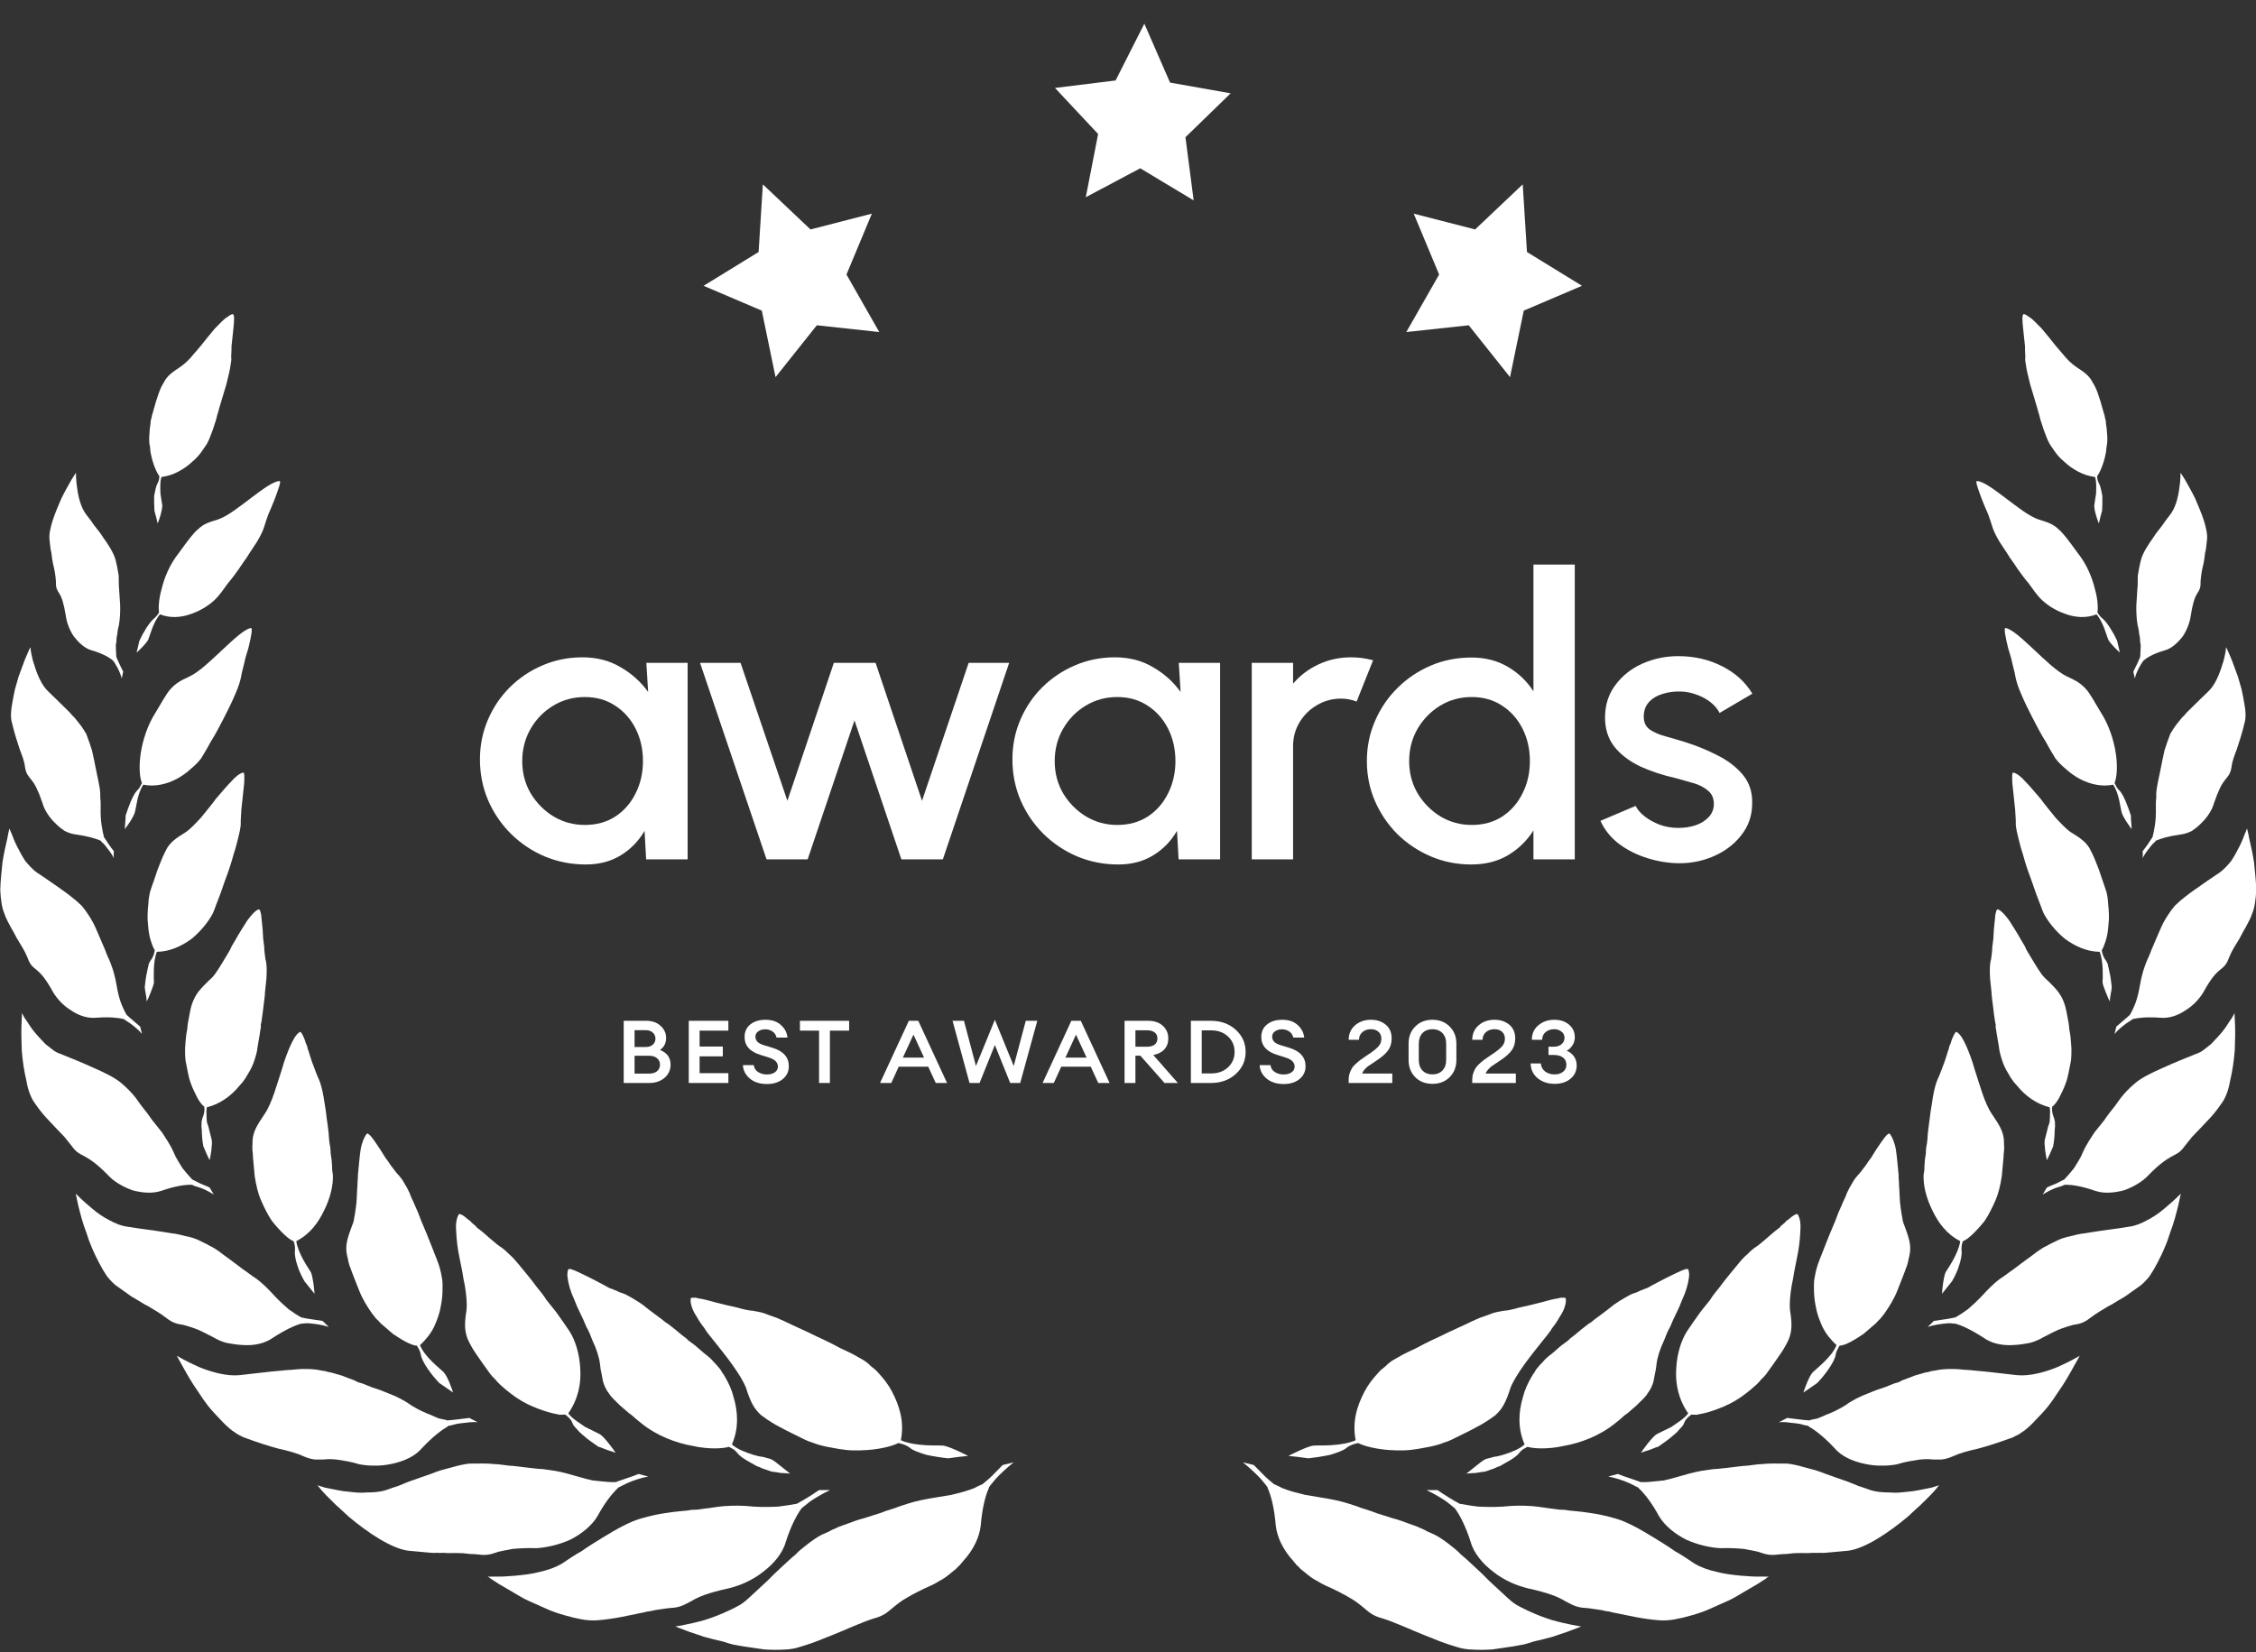 <svg width="86" height="63" viewBox="0 0 86 63" fill="none" xmlns="http://www.w3.org/2000/svg">
<rect x="0" y="0" width="86" height="63" fill="#333333" stroke="none"/>
<path d="M45.503 7.641L45.19 5.232L46.913 3.558L44.603 3.149L43.623 0.903L42.527 3.068L40.216 3.353L41.861 5.109L41.391 7.519L43.467 6.416L45.503 7.641Z" fill="white"/>
<path d="M33.518 12.66L32.268 10.467L33.236 8.146L30.896 8.748L29.08 7.029L28.919 9.608L26.821 10.897L29.04 11.843L29.564 14.379L31.138 12.402L33.518 12.66Z" fill="white"/>
<path d="M53.609 12.66L54.86 10.467L53.892 8.146L56.232 8.748L58.047 7.029L58.209 9.608L60.306 10.897L58.087 11.843L57.563 14.379L55.989 12.402L53.609 12.66Z" fill="white"/>
<path d="M48.566 56.586C48.657 56.625 48.763 56.676 48.886 56.74C49.006 56.786 49.136 56.83 49.275 56.873C49.433 56.914 49.592 56.955 49.75 56.995C49.917 57.026 50.093 57.055 50.279 57.083C50.719 57.152 51.103 57.227 51.432 57.336C51.596 57.391 51.745 57.433 51.881 57.491C52.021 57.534 52.145 57.574 52.255 57.61C52.335 57.64 52.415 57.67 52.496 57.7C52.565 57.722 52.635 57.743 52.705 57.765C52.844 57.808 52.968 57.847 53.078 57.884C53.316 57.945 53.496 58.013 53.677 58.081C53.857 58.148 54.006 58.19 54.173 58.274C54.254 58.304 54.335 58.343 54.417 58.392C54.508 58.431 54.604 58.474 54.705 58.521C54.889 58.617 55.107 58.768 55.344 58.96C55.397 59.003 55.455 59.05 55.518 59.101C55.57 59.144 55.624 59.196 55.679 59.258C55.795 59.352 55.917 59.459 56.045 59.581C56.286 59.802 56.526 60.023 56.753 60.26C56.993 60.48 57.233 60.701 57.442 60.897C57.539 60.992 57.655 61.087 57.79 61.178C57.933 61.26 58.081 61.336 58.233 61.406C58.536 61.548 58.853 61.673 59.166 61.77C59.762 61.938 60.275 62.013 60.275 62.013C60.275 62.013 60.081 62.092 59.748 62.215C59.581 62.272 59.391 62.336 59.177 62.408C58.953 62.471 58.714 62.53 58.46 62.587C58.339 62.629 58.213 62.667 58.082 62.7C57.941 62.725 57.809 62.749 57.686 62.772C57.411 62.812 57.146 62.85 56.89 62.888C56.632 62.906 56.387 62.908 56.154 62.895C55.923 62.891 55.717 62.855 55.553 62.8C55.195 62.694 54.91 62.594 54.638 62.478C54.381 62.375 54.141 62.285 53.929 62.192C53.717 62.099 53.52 62.018 53.324 61.938C53.128 61.857 52.932 61.777 52.723 61.712C52.292 61.599 52.175 61.452 51.938 61.26C51.812 61.158 51.67 61.042 51.454 60.92C51.224 60.786 50.932 60.628 50.508 60.442C50.407 60.395 50.305 60.338 50.202 60.272C50.09 60.216 49.981 60.146 49.876 60.06C49.781 59.983 49.681 59.902 49.575 59.817C49.531 59.764 49.483 59.716 49.43 59.673C49.386 59.62 49.342 59.566 49.298 59.513C48.922 59.104 48.683 58.621 48.633 58.162C48.576 57.486 48.454 57.02 48.321 56.729C48.321 56.729 48.32 56.719 48.318 56.7C48.297 56.683 48.281 56.661 48.268 56.633C48.213 56.571 48.147 56.491 48.069 56.393C47.889 56.195 47.649 55.974 47.38 55.756C47.498 55.782 47.637 55.816 47.795 55.857C47.909 55.975 48.054 56.119 48.184 56.25C48.313 56.381 48.455 56.497 48.55 56.574C48.55 56.574 48.555 56.578 48.566 56.586Z" fill="white"/>
<path d="M55.631 57.332C55.837 57.367 56.087 57.413 56.35 57.443C56.626 57.456 56.959 57.464 57.288 57.443C57.717 57.396 58.078 57.401 58.398 57.424C58.718 57.448 58.984 57.506 59.203 57.526C59.281 57.537 59.359 57.548 59.437 57.559C59.505 57.561 59.572 57.563 59.64 57.566C59.777 57.59 59.904 57.605 60.02 57.612C60.239 57.632 60.429 57.654 60.59 57.681C60.942 57.73 61.208 57.788 61.61 57.904C62.012 58.02 62.519 58.3 63.059 58.633C63.322 58.793 63.6 58.967 63.85 59.143C63.983 59.216 64.112 59.294 64.236 59.377C64.36 59.46 64.479 59.539 64.593 59.614C64.84 59.762 65.125 59.861 65.435 59.93C65.594 59.971 65.751 60.002 65.907 60.024C66.064 60.045 66.215 60.063 66.36 60.076C66.652 60.103 66.927 60.117 67.115 60.111C67.22 60.109 67.297 60.11 67.346 60.115C67.403 60.109 67.431 60.105 67.431 60.105C67.431 60.105 67.39 60.124 67.311 60.191C67.239 60.238 67.131 60.307 66.987 60.401C66.851 60.483 66.688 60.578 66.498 60.686C66.398 60.745 66.299 60.804 66.199 60.863C66.1 60.922 65.995 60.977 65.885 61.028C65.665 61.129 65.435 61.232 65.196 61.335C65.086 61.386 64.971 61.432 64.85 61.474C64.729 61.516 64.613 61.553 64.501 61.584C64.263 61.654 64.038 61.707 63.825 61.745C63.613 61.782 63.426 61.788 63.251 61.778C62.567 61.721 62.092 61.599 61.664 61.514C61.557 61.497 61.453 61.474 61.354 61.446C61.257 61.437 61.159 61.419 61.059 61.391C60.869 61.368 60.692 61.329 60.473 61.309C60.068 61.295 59.91 61.167 59.666 61.048C59.403 60.888 59.055 60.736 58.213 60.552C58.02 60.5 57.811 60.436 57.583 60.33C57.355 60.224 57.124 60.089 56.934 59.935C56.527 59.631 56.179 59.218 56.06 58.781C55.866 58.178 55.649 57.766 55.462 57.51C55.462 57.51 55.457 57.505 55.447 57.497C55.426 57.48 55.405 57.463 55.383 57.446C55.32 57.395 55.241 57.33 55.146 57.254C54.944 57.116 54.681 56.955 54.378 56.814C54.502 56.81 54.642 56.81 54.796 56.812C55.046 56.989 55.432 57.223 55.615 57.319C55.626 57.328 55.631 57.332 55.631 57.332Z" fill="white"/>
<path d="M62.573 56.508C62.748 56.518 62.976 56.493 63.233 56.465C63.309 56.457 63.376 56.45 63.433 56.444C63.498 56.427 63.573 56.409 63.658 56.39C63.789 56.357 63.934 56.317 64.092 56.27C64.47 56.157 64.794 56.078 65.108 56.044C65.249 56.019 65.382 56.005 65.507 56.001C65.64 55.987 65.754 55.974 65.849 55.964C66.163 55.93 66.404 55.889 66.62 55.881C66.82 55.859 67.004 55.825 67.162 55.822C67.476 55.788 67.752 55.802 68.142 55.803C68.332 55.826 68.553 55.875 68.807 55.949C68.936 55.983 69.064 56.018 69.193 56.052C69.332 56.095 69.467 56.144 69.598 56.197C69.883 56.297 70.168 56.397 70.453 56.497C70.584 56.55 70.715 56.604 70.846 56.657C70.985 56.7 71.115 56.745 71.235 56.789C71.475 56.88 71.767 56.906 72.055 56.904C72.201 56.917 72.35 56.916 72.502 56.899C72.655 56.883 72.797 56.867 72.93 56.853C73.228 56.806 73.454 56.753 73.638 56.718C73.731 56.689 73.801 56.667 73.847 56.652C73.894 56.637 73.917 56.63 73.917 56.63C73.917 56.63 73.879 56.678 73.828 56.741C73.777 56.805 73.695 56.896 73.583 57.014C73.465 57.129 73.335 57.259 73.204 57.389C73.045 57.523 72.889 57.685 72.718 57.834C72.003 58.434 71.1 59.04 70.46 59.124C70.146 59.158 69.873 59.173 69.617 59.201C69.559 59.207 69.497 59.209 69.43 59.207C69.381 59.202 69.328 59.203 69.271 59.209C69.155 59.203 69.049 59.204 68.954 59.215C68.751 59.208 68.564 59.213 68.377 59.219C68.282 59.229 68.187 59.24 68.092 59.25C68.005 59.25 67.914 59.255 67.819 59.265C67.435 59.321 67.284 59.25 67.014 59.163C66.955 59.15 66.881 59.134 66.793 59.115C66.715 59.104 66.616 59.085 66.498 59.059C66.279 59.039 65.988 59.013 65.585 59.028C65.208 59.01 64.721 58.903 64.281 58.704C63.853 58.489 63.458 58.169 63.247 57.814C62.942 57.252 62.661 56.919 62.452 56.724C62.442 56.715 62.431 56.707 62.421 56.698C62.402 56.7 62.376 56.689 62.345 56.663C62.283 56.631 62.202 56.591 62.101 56.544C61.889 56.451 61.604 56.351 61.309 56.296C61.422 56.264 61.543 56.232 61.674 56.198C61.81 56.256 61.975 56.311 62.14 56.366C62.22 56.396 62.295 56.422 62.364 56.443C62.434 56.465 62.494 56.487 62.545 56.511C62.545 56.511 62.554 56.51 62.573 56.508Z" fill="white"/>
<path d="M69.002 54.142C69.087 54.123 69.181 54.103 69.285 54.082C69.386 54.042 69.492 53.997 69.602 53.946C69.824 53.864 70.072 53.75 70.329 53.591C70.637 53.369 70.926 53.236 71.19 53.135C71.319 53.082 71.434 53.036 71.536 52.996C71.656 52.954 71.763 52.918 71.856 52.889C71.985 52.836 72.1 52.79 72.202 52.75C72.268 52.733 72.324 52.717 72.37 52.702C72.425 52.677 72.471 52.653 72.507 52.63C72.688 52.566 72.84 52.506 72.992 52.446C73.132 52.402 73.259 52.374 73.398 52.33C73.475 52.321 73.55 52.304 73.624 52.276C73.7 52.268 73.78 52.254 73.865 52.236C74.049 52.201 74.264 52.192 74.496 52.196C74.631 52.201 74.762 52.211 74.888 52.226C75.024 52.231 75.155 52.241 75.281 52.257C75.82 52.3 76.406 52.382 76.888 52.431C77.369 52.48 77.972 52.314 78.442 52.118C78.924 51.906 79.277 51.693 79.277 51.693C79.277 51.693 79.194 51.862 79.047 52.11C78.975 52.244 78.89 52.393 78.792 52.559C78.695 52.724 78.583 52.896 78.458 53.074C78.333 53.262 78.209 53.45 78.069 53.625C77.929 53.8 77.773 53.962 77.617 54.124C77.471 54.285 77.327 54.421 77.185 54.533C77.104 54.591 77.028 54.642 76.956 54.689C76.874 54.727 76.8 54.764 76.737 54.8C76.182 55.005 75.763 55.138 75.398 55.235C75.017 55.32 74.722 55.395 74.392 55.547C74.046 55.687 73.897 55.645 73.638 55.644C73.52 55.627 73.362 55.63 73.162 55.652C72.95 55.689 72.664 55.72 72.315 55.83C72.131 55.865 71.931 55.886 71.728 55.879C71.513 55.888 71.279 55.855 71.057 55.807C70.613 55.71 70.189 55.523 69.924 55.203C69.517 54.768 69.172 54.515 68.941 54.38C68.931 54.372 68.92 54.363 68.91 54.355C68.891 54.357 68.866 54.355 68.837 54.348C68.778 54.335 68.698 54.315 68.599 54.287C68.492 54.27 68.365 54.254 68.219 54.241C68.102 54.224 67.956 54.211 67.813 54.227C67.904 54.178 68.009 54.123 68.128 54.062C68.391 54.092 68.787 54.15 68.99 54.157C68.99 54.157 68.994 54.152 69.002 54.142Z" fill="white"/>
<path d="M74.531 50.232C74.668 50.159 74.83 50.054 75.017 49.918C75.189 49.769 75.373 49.603 75.567 49.394C75.8 49.136 76.022 48.923 76.222 48.771C76.331 48.701 76.429 48.633 76.518 48.565C76.607 48.497 76.687 48.44 76.759 48.393C77.173 48.073 77.455 47.882 77.668 47.714C77.789 47.629 77.897 47.559 78.021 47.502C78.129 47.432 78.281 47.372 78.418 47.299C78.564 47.225 78.75 47.166 78.976 47.122C79.088 47.091 79.206 47.064 79.328 47.041C79.442 47.028 79.561 47.011 79.683 46.988C80.194 46.903 80.736 46.845 81.161 46.77C81.389 46.745 81.624 46.647 81.856 46.52C82.075 46.409 82.304 46.254 82.476 46.105C82.847 45.803 83.134 45.511 83.134 45.511C83.134 45.511 83.095 45.689 83.037 45.957C82.966 46.24 82.876 46.613 82.729 46.992C82.665 47.202 82.591 47.404 82.505 47.597C82.425 47.794 82.33 47.979 82.234 48.164C82.138 48.348 82.041 48.514 81.941 48.66C81.83 48.798 81.722 48.911 81.616 49C81.375 49.172 81.187 49.308 81.013 49.429C80.822 49.536 80.66 49.641 80.511 49.73C80.346 49.806 80.212 49.907 80.076 49.98C79.926 50.069 79.806 50.155 79.672 50.256C79.405 50.459 79.263 50.475 79.022 50.516C78.923 50.541 78.784 50.585 78.603 50.648C78.422 50.711 78.203 50.822 77.888 50.987C77.739 51.075 77.574 51.151 77.377 51.202C77.193 51.236 76.981 51.274 76.765 51.282C76.35 51.313 75.922 51.229 75.609 51.001C75.129 50.69 74.765 50.526 74.527 50.465C74.527 50.465 74.518 50.466 74.499 50.468C74.488 50.459 74.464 50.457 74.426 50.461C74.367 50.448 74.29 50.447 74.195 50.457C73.995 50.479 73.738 50.507 73.487 50.592C73.557 50.526 73.636 50.45 73.722 50.363C73.964 50.322 74.335 50.282 74.503 50.235C74.513 50.244 74.523 50.243 74.531 50.232Z" fill="white"/>
<path d="M78.701 44.959C78.805 44.851 78.925 44.713 79.06 44.543C79.118 44.45 79.175 44.356 79.233 44.263C79.298 44.159 79.358 44.041 79.411 43.91C79.469 43.773 79.555 43.633 79.628 43.509C79.703 43.394 79.773 43.285 79.838 43.181C79.915 43.086 79.987 42.995 80.055 42.911C80.08 42.879 80.11 42.842 80.144 42.799C80.169 42.767 80.195 42.736 80.22 42.704C80.357 42.5 80.485 42.341 80.587 42.214C80.701 42.071 80.775 41.947 80.851 41.852C81.016 41.645 81.172 41.483 81.411 41.283C81.649 41.083 82.033 40.896 82.475 40.703C82.887 40.513 83.344 40.333 83.731 40.175C83.825 40.145 83.916 40.097 84.005 40.029C84.094 39.961 84.187 39.888 84.284 39.81C84.44 39.648 84.609 39.47 84.749 39.295C84.889 39.12 84.984 38.935 85.074 38.824C85.147 38.7 85.182 38.623 85.182 38.623C85.182 38.623 85.185 38.783 85.2 39.057C85.212 39.303 85.207 39.666 85.19 40.046C85.16 40.441 85.102 40.84 85.012 41.212C84.95 41.582 84.825 41.9 84.66 42.107C84.373 42.53 84.097 42.778 83.877 43.02C83.765 43.138 83.661 43.246 83.565 43.344C83.463 43.471 83.374 43.582 83.285 43.694C83.097 43.961 82.97 43.989 82.78 44.097C82.589 44.205 82.332 44.363 81.89 44.818C81.683 45.043 81.331 45.256 80.969 45.382C80.801 45.429 80.588 45.467 80.401 45.472C80.219 45.482 80.039 45.458 79.859 45.4C79.35 45.223 78.998 45.174 78.767 45.17C78.767 45.17 78.757 45.171 78.738 45.173C78.719 45.175 78.7 45.177 78.681 45.179C78.627 45.214 78.557 45.236 78.459 45.262C78.291 45.309 78.072 45.42 77.868 45.543C77.917 45.461 77.97 45.373 78.028 45.279C78.123 45.225 78.263 45.181 78.386 45.124C78.51 45.067 78.618 44.998 78.688 44.975C78.697 44.965 78.701 44.959 78.701 44.959Z" fill="white"/>
<path d="M81.204 38.677C81.265 38.569 81.348 38.4 81.415 38.218C81.481 38.027 81.535 37.809 81.576 37.562C81.63 37.256 81.698 36.997 81.781 36.785C81.858 36.559 81.957 36.403 81.999 36.253C82.184 35.826 82.286 35.568 82.392 35.339C82.497 35.11 82.596 34.954 82.771 34.703C82.814 34.65 82.86 34.591 82.911 34.528C82.973 34.473 83.038 34.412 83.108 34.347C83.254 34.229 83.413 34.096 83.588 33.975C83.776 33.839 83.95 33.718 84.125 33.598C84.3 33.477 84.475 33.357 84.636 33.252C84.77 33.15 84.926 32.988 85.053 32.829C85.177 32.642 85.286 32.441 85.369 32.272C85.465 32.088 85.532 31.906 85.577 31.785C85.609 31.724 85.628 31.678 85.634 31.648C85.649 31.608 85.656 31.588 85.656 31.588C85.656 31.588 85.7 31.728 85.741 31.971C85.794 32.197 85.872 32.523 85.925 32.88C85.962 33.225 86.001 33.598 86.01 33.945C85.99 34.296 85.95 34.605 85.858 34.819C85.794 35.029 85.682 35.201 85.599 35.369C85.5 35.525 85.443 35.662 85.37 35.786C85.21 36.05 85.073 36.254 84.971 36.512C84.872 36.799 84.764 36.868 84.617 36.986C84.459 37.119 84.277 37.313 84 37.822C83.853 38.071 83.608 38.344 83.309 38.522C83.014 38.728 82.665 38.838 82.329 38.802C81.835 38.768 81.521 38.802 81.296 38.856C81.296 38.856 81.291 38.861 81.283 38.872C81.264 38.874 81.246 38.885 81.229 38.907C81.193 38.93 81.139 38.965 81.067 39.011C80.933 39.113 80.746 39.249 80.606 39.424C80.625 39.335 80.649 39.24 80.677 39.141C80.848 38.991 81.074 38.807 81.192 38.693C81.192 38.693 81.196 38.688 81.204 38.677Z" fill="white"/>
<path d="M82.055 31.92C82.089 31.79 82.121 31.632 82.149 31.445C82.177 31.258 82.188 31.049 82.183 30.817C82.177 30.672 82.181 30.536 82.197 30.409C82.193 30.283 82.2 30.166 82.217 30.058C82.252 29.851 82.291 29.672 82.32 29.538C82.404 29.108 82.462 28.841 82.51 28.618C82.574 28.407 82.641 28.226 82.731 27.984C82.804 27.86 82.878 27.736 82.992 27.593C83.052 27.518 83.111 27.444 83.171 27.37C83.24 27.304 83.305 27.234 83.365 27.16C83.638 26.884 83.953 26.588 84.201 26.343C84.436 26.115 84.609 25.704 84.715 25.344C84.782 25.162 84.808 25 84.837 24.866C84.853 24.748 84.86 24.675 84.86 24.675C84.86 24.675 84.932 24.812 85.011 25.007C85.105 25.215 85.193 25.495 85.312 25.802C85.358 25.962 85.404 26.121 85.45 26.281C85.487 26.451 85.52 26.617 85.547 26.779C85.609 27.091 85.624 27.366 85.56 27.576C85.46 27.993 85.361 28.28 85.274 28.551C85.185 28.793 85.092 29.006 85.063 29.271C85.017 29.522 84.925 29.605 84.811 29.748C84.696 29.891 84.575 30.108 84.399 30.62C84.338 30.859 84.153 31.155 83.93 31.368C83.818 31.487 83.69 31.593 83.546 31.686C83.4 31.759 83.25 31.805 83.098 31.821C82.657 31.883 82.378 31.972 82.185 32.051C82.185 32.051 82.18 32.056 82.172 32.067C82.163 32.077 82.151 32.093 82.134 32.114C82.098 32.138 82.054 32.181 82.003 32.245C81.901 32.372 81.774 32.531 81.678 32.715C81.689 32.637 81.689 32.55 81.679 32.454C81.807 32.295 81.969 32.06 82.042 31.936C82.051 31.925 82.055 31.92 82.055 31.92Z" fill="white"/>
<path d="M81.582 25.059C81.598 24.941 81.595 24.781 81.605 24.606C81.587 24.521 81.576 24.425 81.575 24.319C81.556 24.234 81.54 24.134 81.528 24.019C81.456 23.751 81.448 23.534 81.439 23.317C81.433 23.129 81.443 22.953 81.456 22.807C81.465 22.622 81.477 22.456 81.49 22.31C81.49 22.179 81.491 22.048 81.494 21.946C81.53 21.739 81.556 21.576 81.617 21.337C81.69 21.083 81.862 20.802 82.089 20.488C82.175 20.348 82.302 20.189 82.417 20.046C82.516 19.899 82.617 19.762 82.719 19.635C82.923 19.381 83.026 18.992 83.074 18.638C83.126 18.313 83.124 18.023 83.124 18.023C83.124 18.023 83.193 18.132 83.297 18.295C83.405 18.486 83.546 18.733 83.675 18.994C83.792 19.272 83.924 19.563 84.012 19.844C84.099 20.125 84.156 20.38 84.133 20.571C84.124 20.669 84.114 20.757 84.103 20.836C84.094 20.934 84.079 21.017 84.058 21.088C84.045 21.234 84.025 21.367 84 21.486C83.939 21.725 83.903 21.932 83.886 22.181C83.898 22.426 83.835 22.506 83.748 22.646C83.662 22.786 83.585 23.012 83.508 23.5C83.475 23.735 83.363 24.038 83.201 24.273C83.01 24.512 82.787 24.725 82.521 24.797C82.115 24.914 81.87 25.056 81.724 25.174C81.724 25.174 81.72 25.179 81.711 25.19C81.703 25.2 81.694 25.211 81.686 25.222C81.66 25.253 81.627 25.305 81.587 25.378C81.514 25.502 81.431 25.67 81.379 25.865C81.361 25.78 81.342 25.695 81.323 25.609C81.419 25.425 81.524 25.195 81.582 25.059Z" fill="white"/>
<path d="M59.69 49.53C59.7 49.625 59.683 49.734 59.638 49.855C59.602 49.965 59.538 50.088 59.447 50.224C59.374 50.358 59.283 50.493 59.173 50.631C59.124 50.714 59.07 50.792 59.01 50.867C58.951 50.941 58.892 51.015 58.832 51.089C58.59 51.391 58.323 51.725 58.109 52.024C57.883 52.339 57.686 52.651 57.583 52.909C57.41 53.45 57.28 53.711 57.003 53.959C56.87 54.061 56.695 54.181 56.45 54.324C56.332 54.385 56.195 54.458 56.041 54.543C55.867 54.629 55.68 54.722 55.479 54.821C55.388 54.87 55.291 54.914 55.19 54.954C55.097 54.984 54.999 55.018 54.898 55.058C54.712 55.117 54.519 55.162 54.32 55.194C54.132 55.233 53.943 55.263 53.753 55.284C53.658 55.294 53.567 55.299 53.48 55.299C53.394 55.299 53.307 55.298 53.22 55.298C52.526 55.286 51.975 55.128 51.776 55.019C51.62 55.05 51.481 55.094 51.36 55.18C51.242 55.294 50.992 55.38 50.712 55.468C50.43 55.528 50.132 55.574 49.875 55.602C49.611 55.563 49.358 55.532 49.115 55.51C49.293 55.418 49.813 55.159 50.054 55.118C50.169 55.106 50.444 55.119 50.745 55.101C51.075 55.08 51.43 55.027 51.678 54.913C51.613 54.572 51.62 54.237 51.688 53.925C51.755 53.612 51.87 53.339 52.014 53.062C52.157 52.785 52.336 52.562 52.53 52.352C52.572 52.299 52.62 52.251 52.673 52.206C52.726 52.162 52.775 52.123 52.819 52.089C52.915 51.991 53.012 51.913 53.112 51.854C53.211 51.795 53.338 51.723 53.493 51.638C53.639 51.564 53.808 51.483 54.001 51.395C54.096 51.341 54.178 51.303 54.274 51.249C54.384 51.198 54.484 51.148 54.575 51.1C54.782 51.005 54.988 50.91 55.207 50.799C55.413 50.704 55.62 50.609 55.826 50.514C56.027 50.415 56.22 50.327 56.404 50.248C56.585 50.185 56.766 50.122 56.918 50.062C57.058 50.018 57.2 50.003 57.327 49.974C57.457 49.975 57.682 49.921 57.92 49.852C58.174 49.795 58.456 49.736 58.723 49.663C58.989 49.591 59.227 49.522 59.399 49.503C59.445 49.488 59.487 49.479 59.526 49.475C59.555 49.481 59.589 49.483 59.627 49.478C59.675 49.483 59.697 49.5 59.69 49.53Z" fill="white"/>
<path d="M64.364 48.414C64.393 48.508 64.399 48.609 64.382 48.717C64.366 48.845 64.337 48.979 64.294 49.119C64.252 49.259 64.195 49.405 64.125 49.558C64.058 49.74 63.988 49.892 63.905 50.061C63.817 50.235 63.74 50.408 63.671 50.58C63.623 50.663 63.579 50.75 63.541 50.841C63.511 50.922 63.477 51.008 63.438 51.099C63.285 51.421 63.176 51.752 63.147 52.017C63.133 52.163 63.113 52.286 63.085 52.386C63.068 52.495 63.05 52.593 63.03 52.683C62.976 52.848 62.918 52.985 62.816 53.112C62.776 53.184 62.717 53.259 62.638 53.335C62.56 53.411 62.477 53.493 62.39 53.58C62.284 53.669 62.17 53.768 62.047 53.878C61.975 53.925 61.904 53.981 61.834 54.047C61.764 54.112 61.684 54.179 61.596 54.246C60.985 54.748 60.249 55.017 59.611 55.129C58.977 55.271 58.438 55.227 58.229 55.163C58.166 55.199 58.102 55.235 58.039 55.27C57.986 55.315 57.938 55.364 57.896 55.417C57.794 55.544 57.591 55.668 57.359 55.794C57.295 55.83 57.232 55.866 57.168 55.902C57.103 55.919 57.038 55.945 56.975 55.981C56.864 56.022 56.724 56.066 56.613 56.107C56.499 56.12 56.38 56.137 56.258 56.16C56.133 56.164 56.014 56.172 55.899 56.185C55.966 56.134 56.112 56.016 56.258 55.899C56.405 55.781 56.564 55.648 56.662 55.623C56.728 55.606 56.816 55.582 56.928 55.55C57.043 55.538 57.169 55.51 57.309 55.466C57.588 55.377 57.922 55.254 58.119 55.073C57.851 54.463 57.885 53.835 58.055 53.265C58.126 52.981 58.244 52.736 58.378 52.504C58.41 52.442 58.447 52.385 58.489 52.332C58.513 52.281 58.546 52.229 58.588 52.176C58.665 52.081 58.742 51.995 58.821 51.919C58.897 51.823 58.989 51.741 59.123 51.639C59.256 51.538 59.386 51.407 59.533 51.29C59.613 51.233 59.698 51.17 59.787 51.102C59.821 51.06 59.856 51.027 59.892 51.004C59.936 50.97 59.981 50.936 60.025 50.902C60.193 50.758 60.365 50.619 60.543 50.483C60.639 50.429 60.718 50.363 60.798 50.296C60.887 50.228 60.971 50.166 61.052 50.109C61.221 49.984 61.381 49.86 61.532 49.737C61.684 49.634 61.824 49.546 61.951 49.474C62.087 49.401 62.196 49.331 62.294 49.306C62.359 49.289 62.438 49.257 62.529 49.208C62.575 49.194 62.626 49.173 62.681 49.148C62.728 49.133 62.778 49.114 62.833 49.088C63.037 48.965 63.284 48.851 63.516 48.724C63.735 48.613 63.942 48.518 64.107 48.442C64.181 48.415 64.241 48.394 64.287 48.379C64.336 48.383 64.361 48.395 64.364 48.414Z" fill="white"/>
<path d="M68.541 46.321C68.629 46.471 68.653 46.701 68.627 46.994C68.614 47.271 68.577 47.609 68.5 47.966C68.462 48.144 68.427 48.318 68.397 48.485C68.369 48.672 68.335 48.855 68.297 49.033C68.245 49.359 68.209 49.697 68.237 49.955C68.323 50.497 68.307 50.746 68.195 51.048C68.124 51.201 68.042 51.37 67.892 51.59C67.755 51.793 67.58 52.044 67.328 52.391C67.269 52.465 67.208 52.53 67.147 52.585C67.087 52.659 67.023 52.729 66.953 52.795C66.821 52.916 66.689 53.027 66.555 53.128C66.276 53.347 65.99 53.509 65.714 53.626C65.438 53.743 65.187 53.828 64.962 53.882C64.858 53.903 64.764 53.922 64.679 53.941C64.593 53.941 64.525 53.939 64.477 53.934C64.356 54.02 64.251 54.118 64.206 54.239C64.185 54.309 64.135 54.383 64.056 54.459C63.98 54.554 63.893 54.641 63.795 54.719C63.611 54.885 63.382 55.04 63.208 55.161C63.142 55.177 63.082 55.199 63.027 55.224C62.98 55.239 62.929 55.259 62.874 55.284C62.762 55.315 62.656 55.351 62.554 55.391C62.653 55.235 62.968 54.809 63.143 54.688C63.238 54.635 63.444 54.54 63.705 54.41C63.813 54.34 63.933 54.254 64.054 54.169C64.171 54.088 64.271 53.995 64.356 53.889C63.981 53.349 63.859 52.752 63.899 52.181C63.926 51.627 64.087 51.101 64.31 50.758C64.421 50.586 64.609 50.319 64.823 50.02C64.857 49.977 64.886 49.94 64.912 49.908C64.946 49.866 64.975 49.829 65.001 49.797C65.06 49.723 65.124 49.643 65.192 49.559C65.241 49.476 65.299 49.392 65.367 49.307C65.427 49.233 65.49 49.154 65.558 49.069C65.797 48.738 66.067 48.433 66.284 48.162C66.394 48.025 66.502 47.911 66.608 47.822C66.712 47.714 66.805 47.632 66.885 47.575C66.98 47.521 67.126 47.403 67.298 47.254C67.47 47.105 67.654 46.939 67.842 46.803C67.867 46.771 67.888 46.745 67.905 46.724C67.933 46.711 67.955 46.694 67.972 46.673C68.017 46.639 68.056 46.601 68.09 46.558C68.17 46.501 68.241 46.445 68.303 46.39C68.423 46.304 68.519 46.251 68.541 46.321Z" fill="white"/>
<path d="M72.05 43.24C72.135 43.362 72.23 43.569 72.273 43.84C72.317 44.112 72.338 44.443 72.375 44.788C72.374 44.875 72.379 44.966 72.389 45.062C72.389 45.149 72.393 45.231 72.401 45.308C72.411 45.49 72.42 45.664 72.428 45.828C72.447 46 72.469 46.167 72.496 46.328C72.513 46.394 72.525 46.466 72.533 46.542C72.55 46.608 72.571 46.669 72.596 46.724C72.778 47.213 72.847 47.452 72.808 47.761C72.797 47.84 72.778 47.929 72.75 48.029C72.746 48.078 72.736 48.122 72.721 48.163C72.708 48.222 72.69 48.277 72.667 48.328C72.59 48.554 72.475 48.828 72.328 49.207C72.203 49.526 72.018 49.822 71.83 50.089C71.779 50.153 71.728 50.216 71.677 50.28C71.616 50.335 71.564 50.389 71.522 50.442C71.399 50.552 71.284 50.651 71.178 50.74C71.125 50.785 71.072 50.829 71.019 50.874C70.956 50.91 70.902 50.944 70.857 50.978C70.749 51.048 70.65 51.107 70.559 51.156C70.381 51.248 70.229 51.308 70.127 51.304C70.054 51.428 69.993 51.537 69.977 51.654C69.935 51.935 69.543 52.457 69.27 52.733C69.081 52.86 68.906 52.98 68.745 53.095C68.8 52.929 68.966 52.461 69.109 52.315C69.24 52.184 69.828 51.743 70.01 51.288C69.786 51.08 69.603 50.853 69.474 50.591C69.36 50.342 69.26 50.077 69.216 49.806C69.16 49.55 69.145 49.276 69.149 49.043C69.145 48.918 69.156 48.796 69.182 48.677C69.199 48.568 69.222 48.464 69.25 48.364C69.301 48.17 69.416 47.896 69.541 47.578C69.576 47.501 69.608 47.396 69.643 47.32C69.673 47.239 69.707 47.153 69.746 47.062C69.822 46.879 69.899 46.697 69.976 46.514C70.042 46.323 70.114 46.146 70.193 45.982C70.26 45.801 70.359 45.645 70.401 45.495C70.471 45.342 70.543 45.209 70.618 45.094C70.65 45.033 70.682 44.981 70.716 44.938C70.75 44.896 70.784 44.853 70.818 44.811C70.898 44.744 70.996 44.589 71.136 44.414C71.194 44.32 71.257 44.231 71.325 44.146C71.39 44.042 71.452 43.944 71.509 43.85C71.634 43.663 71.758 43.475 71.847 43.364C71.936 43.252 72.016 43.186 72.05 43.24Z" fill="white"/>
<path d="M74.594 39.349C74.733 39.435 74.84 39.627 74.953 39.876C75.004 39.987 75.056 40.117 75.11 40.266C75.17 40.419 75.214 40.559 75.261 40.729C75.474 41.374 75.649 42.066 75.939 42.485C76.214 42.891 76.337 43.095 76.383 43.395C76.391 43.472 76.395 43.554 76.395 43.641C76.401 43.698 76.402 43.751 76.398 43.8C76.402 43.839 76.397 43.887 76.385 43.947C76.38 44.18 76.338 44.46 76.308 44.855C76.257 45.181 76.189 45.493 76.061 45.782C75.933 46.072 75.803 46.333 75.653 46.553C75.322 46.966 75.007 47.262 74.826 47.325C74.781 47.446 74.765 47.564 74.777 47.679C74.793 47.822 74.757 48.029 74.68 48.255C74.648 48.361 74.603 48.482 74.556 48.574C74.509 48.676 74.461 48.768 74.412 48.851C74.276 49.02 74.149 49.179 74.03 49.328C74.04 49.152 74.089 48.668 74.172 48.499C74.258 48.359 74.66 47.793 74.725 47.321C74.206 47.058 73.884 46.614 73.661 46.144C73.421 45.662 73.312 45.18 73.329 44.8C73.334 44.752 73.342 44.697 73.355 44.638C73.358 44.57 73.36 44.502 73.362 44.434C73.367 44.298 73.384 44.146 73.415 43.978C73.415 43.891 73.42 43.808 73.431 43.729C73.451 43.64 73.465 43.547 73.473 43.449C73.483 43.264 73.501 43.078 73.529 42.891C73.557 42.704 73.581 42.522 73.601 42.346C73.631 42.178 73.657 42.016 73.678 41.858C73.73 41.533 73.804 41.279 73.874 41.126C73.922 41.033 73.989 40.852 74.057 40.67C74.136 40.473 74.201 40.263 74.265 40.052C74.288 40.002 74.302 39.952 74.306 39.903C74.33 39.852 74.349 39.806 74.364 39.766C74.392 39.666 74.422 39.585 74.454 39.524C74.511 39.387 74.562 39.323 74.594 39.349Z" fill="white"/>
<path d="M76.172 34.676C76.308 34.734 76.441 34.894 76.592 35.095C76.731 35.313 76.904 35.584 77.065 35.872C77.101 35.936 77.142 36.004 77.188 36.077C77.215 36.151 77.252 36.224 77.298 36.297C77.38 36.433 77.462 36.569 77.544 36.706C77.626 36.842 77.707 36.969 77.787 37.086C77.867 37.203 77.954 37.3 78.049 37.377C78.387 37.704 78.535 37.876 78.652 38.154C78.708 38.279 78.755 38.448 78.793 38.662C78.813 38.766 78.836 38.889 78.861 39.032C78.869 39.108 78.877 39.185 78.885 39.262C78.904 39.347 78.919 39.437 78.929 39.533C78.945 39.686 78.957 39.844 78.965 40.008C78.963 40.076 78.962 40.154 78.961 40.241C78.959 40.309 78.953 40.382 78.942 40.461C78.918 40.599 78.89 40.742 78.858 40.891C78.829 41.025 78.8 41.159 78.755 41.28C78.678 41.506 78.57 41.706 78.487 41.875C78.438 41.958 78.392 42.026 78.35 42.079C78.307 42.132 78.268 42.17 78.232 42.193C78.216 42.311 78.228 42.426 78.269 42.538C78.294 42.593 78.317 42.673 78.338 42.777C78.333 42.826 78.334 42.879 78.34 42.936C78.336 42.985 78.332 43.034 78.327 43.083C78.323 43.316 78.303 43.536 78.265 43.714C78.185 43.912 78.102 44.08 78.032 44.233C78.01 44.163 77.979 44.007 77.963 43.863C77.945 43.691 77.929 43.547 77.949 43.458C77.968 43.369 78.019 43.174 78.081 42.935C78.104 42.885 78.122 42.829 78.135 42.77C78.137 42.702 78.141 42.643 78.145 42.594C78.145 42.464 78.162 42.346 78.134 42.218C77.63 42.098 77.191 41.769 76.891 41.394C76.805 41.307 76.727 41.209 76.657 41.1C76.599 41 76.54 40.9 76.481 40.8C76.374 40.608 76.308 40.397 76.261 40.228C76.232 40.135 76.21 40.021 76.196 39.887C76.171 39.744 76.145 39.592 76.118 39.431C76.11 39.354 76.096 39.273 76.078 39.188C76.073 39.15 76.074 39.106 76.078 39.057C76.063 39.011 76.054 38.968 76.05 38.93C76.021 38.749 75.996 38.563 75.976 38.371C75.957 38.199 75.923 38.014 75.917 37.826C75.899 37.654 75.882 37.491 75.865 37.338C75.844 37.006 75.845 36.745 75.9 36.579C75.916 36.461 75.942 36.298 75.949 36.094C75.966 35.986 75.979 35.883 75.988 35.785C75.995 35.668 76.001 35.551 76.008 35.435C76.028 35.215 76.051 35.023 76.064 34.877C76.093 34.743 76.112 34.654 76.172 34.676Z" fill="white"/>
<path d="M76.754 29.458C76.887 29.487 77.046 29.615 77.21 29.801C77.296 29.888 77.389 29.99 77.487 30.105C77.586 30.22 77.685 30.335 77.784 30.45C77.97 30.706 78.185 30.959 78.368 31.186C78.58 31.41 78.76 31.608 78.946 31.733C79.332 31.967 79.506 32.108 79.645 32.325C79.717 32.463 79.79 32.6 79.868 32.795C79.908 32.897 79.954 33.013 80.006 33.143C80.048 33.264 80.097 33.409 80.154 33.577C80.208 33.726 80.257 33.871 80.301 34.011C80.337 34.162 80.357 34.31 80.363 34.455C80.394 34.742 80.409 35.016 80.376 35.252C80.36 35.501 80.324 35.708 80.27 35.873C80.215 36.039 80.17 36.16 80.12 36.224C80.132 36.339 80.173 36.45 80.226 36.546C80.27 36.599 80.311 36.668 80.349 36.751C80.358 36.837 80.399 36.949 80.408 37.035C80.458 37.233 80.483 37.462 80.501 37.634C80.493 37.732 80.478 37.826 80.459 37.915C80.44 38.004 80.43 38.092 80.43 38.179C80.379 38.112 80.335 37.972 80.279 37.847C80.219 37.694 80.159 37.541 80.15 37.455C80.157 37.381 80.164 37.177 80.155 36.96C80.146 36.743 80.119 36.485 80.04 36.29C79.549 36.285 79.093 36.073 78.717 35.795C78.369 35.513 78.069 35.139 77.906 34.822C77.868 34.739 77.828 34.637 77.786 34.516C77.734 34.386 77.68 34.247 77.626 34.098C77.572 33.949 77.516 33.79 77.46 33.622C77.393 33.445 77.331 33.273 77.274 33.105C77.212 32.923 77.165 32.754 77.118 32.584C77.061 32.416 77.015 32.257 76.98 32.106C76.905 31.809 76.833 31.541 76.843 31.365C76.847 31.263 76.828 31.091 76.819 30.874C76.798 30.673 76.773 30.444 76.752 30.242C76.746 30.185 76.739 30.128 76.733 30.07C76.729 30.032 76.724 29.984 76.718 29.927C76.708 29.831 76.704 29.749 76.706 29.681C76.704 29.522 76.71 29.448 76.754 29.458Z" fill="white"/>
<path d="M76.453 23.944C76.703 23.989 77.089 24.354 77.537 24.77C77.954 25.161 78.422 25.618 78.802 25.795C79.166 25.959 79.336 26.071 79.516 26.27C79.696 26.468 79.844 26.771 80.194 27.343C80.481 27.864 80.628 28.429 80.677 28.888C80.726 29.348 80.677 29.701 80.607 29.854C80.661 29.95 80.701 30.062 80.781 30.126C80.957 30.296 81.124 30.771 81.231 31.094C81.23 31.181 81.235 31.272 81.245 31.368C81.254 31.445 81.257 31.526 81.257 31.614C81.222 31.559 81.137 31.438 81.052 31.316C80.983 31.208 80.91 31.07 80.888 31C80.829 30.847 80.796 30.27 80.556 29.918C80.118 30.009 79.659 29.899 79.276 29.694C79.082 29.589 78.911 29.467 78.761 29.328C78.603 29.2 78.474 29.069 78.357 28.922C78.269 28.772 78.13 28.554 77.985 28.279C77.812 28.008 77.648 27.692 77.484 27.375C77.32 27.059 77.172 26.756 77.056 26.478C76.924 26.187 76.855 25.948 76.821 25.763C76.812 25.677 76.765 25.507 76.715 25.309C76.68 25.125 76.615 24.914 76.549 24.703C76.446 24.279 76.38 23.937 76.453 23.944Z" fill="white"/>
<path d="M75.363 18.341C75.594 18.345 76.002 18.649 76.457 18.992C76.897 19.322 77.355 19.693 77.729 19.812C78.087 19.919 78.267 19.986 78.46 20.169C78.649 20.323 78.835 20.578 79.208 21.09C79.558 21.531 79.756 22.032 79.859 22.457C79.975 22.866 79.983 23.213 79.954 23.347C80.008 23.443 80.074 23.523 80.153 23.587C80.327 23.728 80.573 24.137 80.705 24.427C80.742 24.598 80.778 24.749 80.811 24.881C80.716 24.804 80.442 24.529 80.369 24.391C80.312 24.267 80.181 23.715 79.919 23.423C79.532 23.581 79.095 23.542 78.734 23.407C78.344 23.274 78.003 23.05 77.775 22.813C77.662 22.695 77.51 22.494 77.34 22.25C77.241 22.135 77.146 22.015 77.056 21.889C76.955 21.755 76.858 21.615 76.766 21.471C76.665 21.336 76.573 21.201 76.492 21.064C76.399 20.92 76.313 20.789 76.233 20.671C76.075 20.413 75.981 20.205 75.934 20.036C75.909 19.937 75.849 19.784 75.787 19.602C75.711 19.436 75.632 19.241 75.554 19.046C75.412 18.669 75.29 18.334 75.363 18.341Z" fill="white"/>
<path d="M77.15 11.976C77.209 11.988 77.275 12.025 77.349 12.085C77.421 12.125 77.494 12.185 77.57 12.264C77.646 12.343 77.732 12.43 77.829 12.526C77.873 12.58 77.918 12.633 77.962 12.686C77.995 12.731 78.04 12.784 78.094 12.846C78.261 13.06 78.445 13.287 78.624 13.486C78.792 13.7 78.984 13.882 79.155 13.995C79.497 14.219 79.655 14.347 79.765 14.568C79.834 14.676 79.907 14.813 79.97 14.995C79.999 15.089 80.034 15.197 80.076 15.318C80.108 15.431 80.146 15.567 80.192 15.726C80.219 15.801 80.236 15.867 80.242 15.924C80.269 15.999 80.282 16.07 80.279 16.138C80.304 16.281 80.319 16.415 80.323 16.54C80.337 16.674 80.336 16.805 80.321 16.932C80.308 16.992 80.3 17.046 80.295 17.095C80.293 17.163 80.285 17.227 80.272 17.286C80.189 17.716 80.035 18.038 79.946 18.149C79.943 18.251 79.968 18.35 80.021 18.446C80.075 18.542 80.109 18.727 80.143 18.912C80.149 19.1 80.142 19.304 80.132 19.48C80.082 19.649 80.042 19.809 80.01 19.957C79.953 19.833 79.824 19.44 79.835 19.265C79.841 19.192 79.88 19.013 79.903 18.822C79.91 18.618 79.926 18.369 79.864 18.187C79.629 18.154 79.42 18.09 79.221 17.981C79.037 17.884 78.851 17.759 78.69 17.603C78.516 17.462 78.383 17.302 78.279 17.139C78.246 17.094 78.217 17.054 78.194 17.017C78.171 16.981 78.148 16.945 78.125 16.909C78.076 16.817 78.039 16.734 78.011 16.66C77.984 16.585 77.951 16.497 77.911 16.395C77.869 16.273 77.826 16.142 77.782 16.002C77.766 15.936 77.749 15.87 77.732 15.804C77.705 15.729 77.682 15.65 77.663 15.565C77.62 15.424 77.573 15.255 77.529 15.114C77.483 14.955 77.438 14.805 77.394 14.665C77.359 14.513 77.324 14.372 77.291 14.24C77.263 14.112 77.234 13.985 77.222 13.87C77.201 13.766 77.197 13.674 77.207 13.596C77.198 13.509 77.195 13.35 77.193 13.191C77.174 13.018 77.153 12.817 77.132 12.616C77.113 12.444 77.095 12.272 77.098 12.17C77.094 12.132 77.095 12.098 77.102 12.068C77.1 12.049 77.103 12.034 77.111 12.023C77.118 11.993 77.13 11.977 77.15 11.976Z" fill="white"/>
<path d="M37.453 56.586C37.363 56.625 37.256 56.676 37.134 56.74C37.014 56.786 36.884 56.83 36.745 56.873C36.586 56.914 36.428 56.955 36.27 56.995C36.103 57.026 35.926 57.055 35.74 57.083C35.3 57.152 34.917 57.227 34.588 57.336C34.423 57.391 34.274 57.433 34.138 57.491C33.999 57.534 33.874 57.574 33.764 57.61C33.684 57.64 33.604 57.67 33.524 57.7C33.454 57.722 33.385 57.743 33.315 57.765C33.176 57.808 33.051 57.847 32.941 57.884C32.704 57.945 32.523 58.013 32.343 58.081C32.163 58.148 32.014 58.19 31.846 58.274C31.766 58.304 31.685 58.343 31.602 58.392C31.512 58.431 31.416 58.474 31.314 58.521C31.131 58.617 30.913 58.768 30.676 58.96C30.623 59.003 30.565 59.05 30.502 59.101C30.449 59.144 30.395 59.196 30.341 59.258C30.225 59.352 30.103 59.459 29.974 59.581C29.734 59.802 29.494 60.023 29.266 60.26C29.026 60.48 28.786 60.701 28.578 60.897C28.481 60.992 28.365 61.087 28.23 61.178C28.087 61.26 27.939 61.336 27.787 61.406C27.483 61.548 27.167 61.673 26.853 61.77C26.258 61.938 25.745 62.013 25.745 62.013C25.745 62.013 25.938 62.092 26.272 62.215C26.439 62.272 26.629 62.336 26.843 62.408C27.067 62.471 27.306 62.53 27.56 62.587C27.68 62.629 27.806 62.667 27.937 62.7C28.079 62.725 28.211 62.749 28.334 62.772C28.608 62.812 28.874 62.85 29.13 62.888C29.387 62.906 29.633 62.908 29.865 62.895C30.096 62.891 30.302 62.855 30.467 62.8C30.825 62.694 31.11 62.594 31.382 62.478C31.638 62.375 31.879 62.285 32.091 62.192C32.303 62.099 32.499 62.018 32.695 61.938C32.892 61.857 33.088 61.777 33.297 61.712C33.727 61.599 33.844 61.452 34.081 61.26C34.208 61.158 34.35 61.042 34.565 60.92C34.796 60.786 35.087 60.628 35.511 60.442C35.612 60.395 35.715 60.338 35.818 60.272C35.93 60.216 36.038 60.146 36.144 60.06C36.239 59.983 36.339 59.902 36.444 59.817C36.488 59.764 36.537 59.716 36.589 59.673C36.633 59.62 36.678 59.566 36.722 59.513C37.098 59.104 37.337 58.621 37.386 58.162C37.444 57.486 37.566 57.02 37.698 56.729C37.698 56.729 37.699 56.719 37.701 56.7C37.722 56.683 37.739 56.661 37.752 56.633C37.806 56.571 37.873 56.491 37.95 56.393C38.13 56.195 38.371 55.974 38.639 55.756C38.521 55.782 38.383 55.816 38.224 55.857C38.111 55.975 37.965 56.119 37.836 56.25C37.706 56.381 37.564 56.497 37.469 56.574C37.469 56.574 37.464 56.578 37.453 56.586Z" fill="white"/>
<path d="M30.387 57.332C30.181 57.367 29.93 57.413 29.668 57.443C29.392 57.456 29.059 57.464 28.729 57.443C28.301 57.396 27.94 57.401 27.62 57.424C27.3 57.448 27.034 57.506 26.815 57.526C26.737 57.537 26.659 57.548 26.581 57.559C26.513 57.561 26.445 57.563 26.378 57.566C26.241 57.59 26.114 57.605 25.998 57.612C25.779 57.632 25.589 57.654 25.427 57.681C25.076 57.73 24.81 57.788 24.408 57.904C24.005 58.02 23.499 58.3 22.958 58.633C22.696 58.793 22.418 58.967 22.168 59.143C22.035 59.216 21.906 59.294 21.782 59.377C21.657 59.46 21.538 59.539 21.424 59.614C21.178 59.762 20.893 59.861 20.582 59.93C20.424 59.971 20.267 60.002 20.111 60.024C19.954 60.045 19.803 60.063 19.657 60.076C19.366 60.103 19.09 60.117 18.903 60.111C18.798 60.109 18.721 60.11 18.672 60.115C18.615 60.109 18.586 60.105 18.586 60.105C18.586 60.105 18.628 60.124 18.707 60.191C18.779 60.238 18.887 60.307 19.031 60.401C19.166 60.483 19.33 60.578 19.52 60.686C19.62 60.745 19.719 60.804 19.819 60.863C19.918 60.922 20.023 60.977 20.133 61.028C20.353 61.129 20.583 61.232 20.822 61.335C20.932 61.386 21.047 61.432 21.168 61.474C21.288 61.516 21.405 61.553 21.517 61.584C21.755 61.654 21.98 61.707 22.192 61.745C22.405 61.782 22.592 61.788 22.766 61.778C23.451 61.721 23.926 61.599 24.353 61.514C24.461 61.497 24.565 61.474 24.664 61.446C24.761 61.437 24.859 61.419 24.958 61.391C25.148 61.368 25.326 61.329 25.544 61.309C25.95 61.295 26.108 61.167 26.352 61.048C26.614 60.888 26.962 60.736 27.805 60.552C27.998 60.5 28.207 60.436 28.435 60.33C28.663 60.224 28.894 60.089 29.083 59.935C29.491 59.631 29.838 59.218 29.957 58.781C30.152 58.178 30.369 57.766 30.555 57.51C30.555 57.51 30.561 57.505 30.571 57.497C30.592 57.48 30.613 57.463 30.634 57.446C30.698 57.395 30.776 57.33 30.871 57.254C31.074 57.116 31.336 56.955 31.64 56.814C31.515 56.81 31.376 56.81 31.222 56.812C30.972 56.989 30.586 57.223 30.402 57.319C30.392 57.328 30.387 57.332 30.387 57.332Z" fill="white"/>
<path d="M23.446 56.508C23.272 56.518 23.044 56.493 22.787 56.465C22.711 56.457 22.644 56.45 22.587 56.444C22.521 56.427 22.446 56.409 22.362 56.39C22.231 56.357 22.086 56.317 21.927 56.27C21.549 56.157 21.226 56.078 20.912 56.044C20.77 56.019 20.637 56.005 20.512 56.001C20.379 55.987 20.265 55.974 20.17 55.964C19.856 55.93 19.615 55.889 19.4 55.881C19.2 55.859 19.016 55.825 18.857 55.822C18.544 55.788 18.268 55.802 17.878 55.803C17.688 55.826 17.466 55.875 17.213 55.949C17.084 55.983 16.955 56.018 16.826 56.052C16.687 56.095 16.552 56.144 16.421 56.197C16.136 56.297 15.851 56.397 15.566 56.497C15.436 56.55 15.305 56.604 15.174 56.657C15.035 56.7 14.905 56.745 14.785 56.789C14.544 56.88 14.252 56.906 13.964 56.904C13.818 56.917 13.669 56.916 13.517 56.899C13.365 56.883 13.222 56.867 13.089 56.853C12.791 56.806 12.566 56.753 12.382 56.718C12.289 56.689 12.219 56.667 12.172 56.652C12.126 56.637 12.103 56.63 12.103 56.63C12.103 56.63 12.141 56.678 12.192 56.741C12.243 56.805 12.324 56.896 12.437 57.014C12.554 57.129 12.685 57.259 12.815 57.389C12.974 57.523 13.13 57.685 13.302 57.834C14.017 58.434 14.919 59.04 15.56 59.124C15.874 59.158 16.146 59.173 16.403 59.201C16.46 59.207 16.523 59.209 16.59 59.207C16.639 59.202 16.692 59.203 16.749 59.209C16.865 59.203 16.97 59.204 17.066 59.215C17.268 59.208 17.455 59.213 17.642 59.219C17.738 59.229 17.833 59.24 17.928 59.25C18.014 59.25 18.105 59.255 18.2 59.265C18.584 59.321 18.736 59.25 19.005 59.163C19.064 59.15 19.138 59.134 19.227 59.115C19.305 59.104 19.403 59.085 19.521 59.059C19.74 59.039 20.032 59.013 20.434 59.028C20.811 59.01 21.299 58.903 21.739 58.704C22.166 58.489 22.561 58.169 22.772 57.814C23.078 57.252 23.359 56.919 23.567 56.724C23.578 56.715 23.588 56.707 23.599 56.698C23.618 56.7 23.643 56.689 23.675 56.663C23.736 56.631 23.817 56.591 23.919 56.544C24.131 56.451 24.416 56.351 24.71 56.296C24.598 56.264 24.476 56.232 24.345 56.198C24.209 56.256 24.044 56.311 23.88 56.366C23.8 56.396 23.725 56.422 23.655 56.443C23.585 56.465 23.525 56.487 23.475 56.511C23.475 56.511 23.465 56.51 23.446 56.508Z" fill="white"/>
<path d="M17.017 54.142C16.933 54.123 16.838 54.103 16.735 54.082C16.633 54.042 16.527 53.997 16.418 53.946C16.195 53.864 15.948 53.75 15.69 53.591C15.382 53.369 15.093 53.236 14.83 53.135C14.701 53.082 14.585 53.036 14.484 52.996C14.363 52.954 14.257 52.918 14.163 52.889C14.034 52.836 13.919 52.79 13.818 52.75C13.752 52.733 13.696 52.717 13.649 52.702C13.594 52.677 13.549 52.653 13.513 52.63C13.332 52.566 13.18 52.506 13.027 52.446C12.888 52.402 12.761 52.374 12.621 52.33C12.545 52.321 12.47 52.304 12.396 52.276C12.32 52.268 12.239 52.254 12.155 52.236C11.971 52.201 11.755 52.192 11.524 52.196C11.389 52.201 11.258 52.211 11.131 52.226C10.996 52.231 10.865 52.241 10.738 52.257C10.2 52.3 9.613 52.382 9.132 52.431C8.65 52.48 8.047 52.314 7.578 52.118C7.095 51.906 6.743 51.693 6.743 51.693C6.743 51.693 6.826 51.862 6.972 52.11C7.044 52.244 7.13 52.393 7.227 52.559C7.325 52.724 7.437 52.896 7.562 53.074C7.686 53.262 7.81 53.45 7.95 53.625C8.09 53.8 8.246 53.962 8.402 54.124C8.549 54.285 8.693 54.421 8.835 54.533C8.915 54.591 8.991 54.642 9.063 54.689C9.146 54.727 9.219 54.764 9.283 54.8C9.838 55.005 10.257 55.138 10.622 55.235C11.002 55.32 11.297 55.395 11.627 55.547C11.973 55.687 12.122 55.645 12.382 55.644C12.499 55.627 12.658 55.63 12.857 55.652C13.07 55.689 13.355 55.72 13.704 55.83C13.888 55.865 14.088 55.886 14.291 55.879C14.507 55.888 14.741 55.855 14.963 55.807C15.406 55.71 15.83 55.523 16.095 55.203C16.503 54.768 16.847 54.515 17.078 54.38C17.089 54.372 17.099 54.363 17.11 54.355C17.129 54.357 17.153 54.355 17.183 54.348C17.242 54.335 17.321 54.315 17.42 54.287C17.528 54.27 17.655 54.254 17.8 54.241C17.918 54.224 18.063 54.211 18.206 54.227C18.115 54.178 18.01 54.123 17.892 54.062C17.629 54.092 17.233 54.15 17.03 54.157C17.03 54.157 17.026 54.152 17.017 54.142Z" fill="white"/>
<path d="M11.488 50.232C11.352 50.159 11.19 50.054 11.002 49.918C10.831 49.769 10.646 49.603 10.452 49.394C10.22 49.136 9.997 48.923 9.797 48.771C9.689 48.701 9.591 48.633 9.502 48.565C9.413 48.497 9.332 48.44 9.26 48.393C8.847 48.073 8.564 47.882 8.351 47.714C8.231 47.629 8.123 47.559 7.999 47.502C7.891 47.432 7.738 47.372 7.602 47.299C7.456 47.225 7.27 47.166 7.043 47.122C6.931 47.091 6.814 47.064 6.691 47.041C6.577 47.028 6.459 47.011 6.336 46.988C5.826 46.903 5.283 46.845 4.858 46.77C4.63 46.745 4.395 46.647 4.163 46.52C3.944 46.409 3.716 46.254 3.544 46.105C3.172 45.803 2.886 45.511 2.886 45.511C2.886 45.511 2.924 45.689 2.982 45.957C3.053 46.24 3.143 46.613 3.29 46.992C3.354 47.202 3.429 47.404 3.514 47.597C3.594 47.794 3.69 47.979 3.785 48.164C3.881 48.348 3.979 48.514 4.079 48.66C4.189 48.798 4.297 48.911 4.403 49C4.645 49.172 4.832 49.308 5.007 49.429C5.197 49.536 5.359 49.641 5.509 49.73C5.674 49.806 5.807 49.907 5.944 49.98C6.093 50.069 6.214 50.155 6.347 50.256C6.614 50.459 6.757 50.475 6.998 50.516C7.096 50.541 7.236 50.585 7.417 50.648C7.598 50.711 7.817 50.822 8.131 50.987C8.28 51.075 8.445 51.151 8.642 51.202C8.826 51.236 9.039 51.274 9.254 51.282C9.67 51.313 10.097 51.229 10.41 51.001C10.891 50.69 11.255 50.526 11.492 50.465C11.492 50.465 11.502 50.466 11.521 50.468C11.531 50.459 11.556 50.457 11.594 50.461C11.653 50.448 11.73 50.447 11.825 50.457C12.025 50.479 12.282 50.507 12.532 50.592C12.462 50.526 12.384 50.45 12.297 50.363C12.056 50.322 11.685 50.282 11.517 50.235C11.506 50.244 11.497 50.243 11.488 50.232Z" fill="white"/>
<path d="M7.319 44.959C7.215 44.851 7.095 44.713 6.959 44.543C6.902 44.45 6.844 44.356 6.787 44.263C6.721 44.159 6.662 44.041 6.608 43.91C6.551 43.773 6.465 43.633 6.391 43.509C6.317 43.394 6.247 43.285 6.181 43.181C6.105 43.086 6.033 42.995 5.965 42.911C5.939 42.879 5.909 42.842 5.876 42.799C5.85 42.767 5.825 42.736 5.799 42.704C5.662 42.5 5.535 42.341 5.433 42.214C5.318 42.071 5.245 41.947 5.169 41.852C5.003 41.645 4.847 41.483 4.609 41.283C4.37 41.083 3.986 40.896 3.545 40.703C3.132 40.513 2.675 40.333 2.288 40.175C2.195 40.145 2.104 40.097 2.015 40.029C1.926 39.961 1.833 39.888 1.735 39.81C1.579 39.648 1.411 39.47 1.271 39.295C1.131 39.12 1.035 38.935 0.946 38.824C0.873 38.7 0.837 38.623 0.837 38.623C0.837 38.623 0.835 38.783 0.82 39.057C0.808 39.303 0.812 39.666 0.83 40.046C0.859 40.441 0.918 40.84 1.008 41.212C1.069 41.582 1.194 41.9 1.36 42.107C1.646 42.53 1.923 42.778 2.143 43.02C2.255 43.138 2.359 43.246 2.454 43.344C2.556 43.471 2.645 43.582 2.734 43.694C2.922 43.961 3.049 43.989 3.24 44.097C3.43 44.205 3.688 44.363 4.13 44.818C4.336 45.043 4.689 45.256 5.051 45.382C5.219 45.429 5.431 45.467 5.618 45.472C5.8 45.482 5.981 45.458 6.16 45.4C6.67 45.223 7.022 45.174 7.253 45.17C7.253 45.17 7.262 45.171 7.281 45.173C7.3 45.175 7.319 45.177 7.339 45.179C7.393 45.214 7.462 45.236 7.561 45.262C7.729 45.309 7.948 45.42 8.151 45.543C8.102 45.461 8.049 45.373 7.992 45.279C7.897 45.225 7.757 45.181 7.633 45.124C7.509 45.067 7.401 44.998 7.331 44.975C7.323 44.965 7.319 44.959 7.319 44.959Z" fill="white"/>
<path d="M4.815 38.677C4.755 38.569 4.672 38.4 4.604 38.218C4.538 38.027 4.485 37.809 4.444 37.562C4.39 37.256 4.321 36.997 4.238 36.785C4.161 36.559 4.063 36.403 4.021 36.253C3.836 35.826 3.733 35.568 3.628 35.339C3.522 35.11 3.424 34.954 3.248 34.703C3.206 34.65 3.159 34.591 3.108 34.528C3.047 34.473 2.981 34.412 2.911 34.347C2.765 34.229 2.606 34.096 2.431 33.975C2.244 33.839 2.069 33.718 1.894 33.598C1.72 33.477 1.545 33.357 1.383 33.252C1.25 33.15 1.094 32.988 0.966 32.829C0.842 32.642 0.734 32.441 0.651 32.272C0.555 32.088 0.488 31.906 0.443 31.785C0.411 31.724 0.392 31.678 0.385 31.648C0.37 31.608 0.363 31.588 0.363 31.588C0.363 31.588 0.319 31.728 0.279 31.971C0.226 32.197 0.148 32.523 0.095 32.88C0.058 33.225 0.018 33.598 0.01 33.945C0.03 34.296 0.069 34.605 0.162 34.819C0.226 35.029 0.337 35.201 0.42 35.369C0.519 35.525 0.577 35.662 0.65 35.786C0.809 36.05 0.946 36.254 1.049 36.512C1.148 36.799 1.256 36.868 1.402 36.986C1.561 37.119 1.742 37.313 2.02 37.822C2.167 38.071 2.412 38.344 2.71 38.522C3.006 38.728 3.355 38.838 3.69 38.802C4.185 38.768 4.499 38.802 4.724 38.856C4.724 38.856 4.728 38.861 4.737 38.872C4.756 38.874 4.774 38.885 4.791 38.907C4.827 38.93 4.881 38.965 4.953 39.011C5.086 39.113 5.274 39.249 5.414 39.424C5.394 39.335 5.371 39.24 5.343 39.141C5.171 38.991 4.946 38.807 4.828 38.693C4.828 38.693 4.824 38.688 4.815 38.677Z" fill="white"/>
<path d="M3.964 31.92C3.93 31.79 3.899 31.632 3.871 31.445C3.843 31.258 3.832 31.049 3.837 30.817C3.843 30.672 3.838 30.536 3.823 30.409C3.827 30.283 3.82 30.166 3.803 30.058C3.767 29.851 3.729 29.672 3.7 29.538C3.616 29.108 3.558 28.841 3.509 28.618C3.445 28.407 3.378 28.226 3.289 27.984C3.215 27.86 3.142 27.736 3.027 27.593C2.968 27.518 2.908 27.444 2.849 27.37C2.779 27.304 2.714 27.234 2.655 27.16C2.381 26.884 2.067 26.588 1.819 26.343C1.583 26.115 1.411 25.704 1.305 25.344C1.238 25.162 1.212 25 1.183 24.866C1.166 24.748 1.16 24.675 1.16 24.675C1.16 24.675 1.087 24.812 1.009 25.007C0.914 25.215 0.827 25.495 0.707 25.802C0.661 25.962 0.615 26.121 0.57 26.281C0.532 26.451 0.5 26.617 0.473 26.779C0.411 27.091 0.396 27.366 0.46 27.576C0.56 27.993 0.659 28.28 0.745 28.551C0.835 28.793 0.928 29.006 0.957 29.271C1.002 29.522 1.094 29.605 1.209 29.748C1.324 29.891 1.445 30.108 1.621 30.62C1.682 30.859 1.867 31.155 2.089 31.368C2.202 31.487 2.33 31.593 2.474 31.686C2.62 31.759 2.769 31.805 2.921 31.821C3.362 31.883 3.641 31.972 3.835 32.051C3.835 32.051 3.839 32.056 3.848 32.067C3.856 32.077 3.869 32.093 3.886 32.114C3.922 32.138 3.965 32.181 4.016 32.245C4.118 32.372 4.245 32.531 4.341 32.715C4.33 32.637 4.33 32.55 4.34 32.454C4.213 32.295 4.051 32.06 3.977 31.936C3.969 31.925 3.964 31.92 3.964 31.92Z" fill="white"/>
<path d="M4.438 25.059C4.422 24.941 4.424 24.781 4.414 24.606C4.433 24.521 4.443 24.425 4.445 24.319C4.464 24.234 4.479 24.134 4.491 24.019C4.563 23.751 4.572 23.534 4.581 23.317C4.587 23.129 4.576 22.953 4.563 22.807C4.554 22.622 4.543 22.456 4.53 22.31C4.529 22.179 4.529 22.048 4.525 21.946C4.49 21.739 4.464 21.576 4.403 21.337C4.329 21.083 4.157 20.802 3.931 20.488C3.845 20.348 3.717 20.189 3.603 20.046C3.503 19.899 3.402 19.762 3.3 19.635C3.097 19.381 2.994 18.992 2.945 18.638C2.893 18.313 2.895 18.023 2.895 18.023C2.895 18.023 2.826 18.132 2.722 18.295C2.615 18.486 2.473 18.733 2.344 18.994C2.228 19.272 2.096 19.563 2.008 19.844C1.92 20.125 1.864 20.38 1.887 20.571C1.896 20.669 1.905 20.757 1.916 20.836C1.925 20.934 1.94 21.017 1.961 21.088C1.975 21.234 1.994 21.367 2.02 21.486C2.081 21.725 2.116 21.932 2.133 22.181C2.121 22.426 2.185 22.506 2.271 22.646C2.357 22.786 2.434 23.012 2.512 23.5C2.544 23.735 2.656 24.038 2.819 24.273C3.01 24.512 3.232 24.725 3.499 24.797C3.905 24.914 4.149 25.056 4.296 25.174C4.296 25.174 4.3 25.179 4.308 25.19C4.317 25.2 4.325 25.211 4.334 25.222C4.359 25.253 4.392 25.305 4.433 25.378C4.506 25.502 4.589 25.67 4.64 25.865C4.659 25.78 4.678 25.695 4.696 25.609C4.601 25.425 4.495 25.195 4.438 25.059Z" fill="white"/>
<path d="M26.329 49.53C26.319 49.625 26.337 49.734 26.381 49.855C26.418 49.965 26.481 50.088 26.573 50.224C26.645 50.358 26.736 50.493 26.847 50.631C26.896 50.714 26.95 50.792 27.009 50.867C27.069 50.941 27.128 51.015 27.187 51.089C27.429 51.391 27.697 51.725 27.91 52.024C28.136 52.339 28.334 52.651 28.436 52.909C28.609 53.45 28.74 53.711 29.017 53.959C29.15 54.061 29.325 54.181 29.569 54.324C29.688 54.385 29.824 54.458 29.979 54.543C30.152 54.629 30.34 54.722 30.541 54.821C30.632 54.87 30.728 54.914 30.83 54.954C30.923 54.984 31.02 55.018 31.122 55.058C31.308 55.117 31.5 55.162 31.699 55.194C31.887 55.233 32.077 55.263 32.267 55.284C32.362 55.294 32.453 55.299 32.539 55.299C32.626 55.299 32.713 55.298 32.799 55.298C33.493 55.286 34.044 55.128 34.244 55.019C34.399 55.05 34.539 55.094 34.66 55.18C34.777 55.294 35.028 55.38 35.307 55.468C35.589 55.528 35.887 55.574 36.144 55.602C36.408 55.563 36.662 55.532 36.905 55.51C36.727 55.418 36.206 55.159 35.965 55.118C35.851 55.106 35.575 55.119 35.274 55.101C34.944 55.08 34.589 55.027 34.342 54.913C34.407 54.572 34.4 54.237 34.332 53.925C34.264 53.612 34.149 53.339 34.006 53.062C33.862 52.785 33.684 52.562 33.49 52.352C33.447 52.299 33.4 52.251 33.346 52.206C33.294 52.162 33.245 52.123 33.2 52.089C33.105 51.991 33.008 51.913 32.908 51.854C32.808 51.795 32.681 51.723 32.527 51.638C32.381 51.564 32.212 51.483 32.019 51.395C31.924 51.341 31.841 51.303 31.746 51.249C31.636 51.198 31.535 51.148 31.444 51.1C31.238 51.005 31.032 50.91 30.812 50.799C30.606 50.704 30.4 50.609 30.193 50.514C29.992 50.415 29.8 50.327 29.616 50.248C29.435 50.185 29.254 50.122 29.102 50.062C28.962 50.018 28.819 50.003 28.692 49.974C28.562 49.975 28.337 49.921 28.099 49.852C27.845 49.795 27.563 49.736 27.297 49.663C27.03 49.591 26.792 49.522 26.621 49.503C26.574 49.488 26.532 49.479 26.494 49.475C26.465 49.481 26.431 49.483 26.393 49.478C26.344 49.483 26.323 49.5 26.329 49.53Z" fill="white"/>
<path d="M21.656 48.414C21.627 48.508 21.621 48.609 21.638 48.717C21.653 48.845 21.682 48.979 21.725 49.119C21.768 49.259 21.824 49.405 21.895 49.558C21.962 49.74 22.032 49.892 22.115 50.061C22.202 50.235 22.28 50.408 22.348 50.58C22.397 50.663 22.441 50.75 22.479 50.841C22.509 50.922 22.543 51.008 22.581 51.099C22.735 51.421 22.843 51.752 22.873 52.017C22.886 52.163 22.907 52.286 22.934 52.386C22.952 52.495 22.97 52.593 22.989 52.683C23.044 52.848 23.101 52.985 23.203 53.112C23.244 53.184 23.303 53.259 23.381 53.335C23.46 53.411 23.543 53.493 23.629 53.58C23.735 53.669 23.85 53.768 23.973 53.878C24.045 53.925 24.116 53.981 24.186 54.047C24.256 54.112 24.335 54.179 24.424 54.246C25.034 54.748 25.771 55.017 26.408 55.129C27.043 55.271 27.581 55.227 27.79 55.163C27.854 55.199 27.917 55.235 27.981 55.27C28.034 55.315 28.081 55.364 28.124 55.417C28.226 55.544 28.429 55.668 28.661 55.794C28.724 55.83 28.788 55.866 28.851 55.902C28.917 55.919 28.981 55.945 29.045 55.981C29.156 56.022 29.296 56.066 29.407 56.107C29.521 56.12 29.639 56.137 29.762 56.16C29.887 56.164 30.006 56.172 30.12 56.185C30.053 56.134 29.907 56.016 29.761 55.899C29.615 55.781 29.456 55.648 29.358 55.623C29.292 55.606 29.203 55.582 29.091 55.55C28.977 55.538 28.85 55.51 28.71 55.466C28.431 55.377 28.098 55.254 27.901 55.073C28.168 54.463 28.134 53.835 27.964 53.265C27.894 52.981 27.776 52.736 27.642 52.504C27.61 52.442 27.573 52.385 27.53 52.332C27.507 52.281 27.474 52.229 27.431 52.176C27.355 52.081 27.277 51.995 27.199 51.919C27.123 51.823 27.03 51.741 26.897 51.639C26.763 51.538 26.633 51.407 26.487 51.29C26.406 51.233 26.322 51.17 26.233 51.102C26.199 51.06 26.164 51.027 26.128 51.004C26.083 50.97 26.039 50.936 25.994 50.902C25.827 50.758 25.654 50.619 25.476 50.483C25.381 50.429 25.301 50.363 25.222 50.296C25.133 50.228 25.048 50.166 24.968 50.109C24.798 49.984 24.638 49.86 24.488 49.737C24.335 49.634 24.196 49.546 24.069 49.474C23.932 49.401 23.824 49.331 23.726 49.306C23.66 49.289 23.582 49.257 23.491 49.208C23.444 49.194 23.393 49.173 23.338 49.148C23.292 49.133 23.241 49.114 23.186 49.088C22.983 48.965 22.735 48.851 22.503 48.724C22.284 48.613 22.078 48.518 21.913 48.442C21.839 48.415 21.779 48.394 21.732 48.379C21.683 48.383 21.658 48.395 21.656 48.414Z" fill="white"/>
<path d="M17.479 46.321C17.391 46.471 17.366 46.701 17.392 46.994C17.406 47.271 17.442 47.609 17.519 47.966C17.558 48.144 17.593 48.318 17.623 48.485C17.651 48.672 17.684 48.855 17.723 49.033C17.775 49.359 17.811 49.697 17.783 49.955C17.696 50.497 17.713 50.746 17.825 51.048C17.895 51.201 17.978 51.37 18.128 51.59C18.265 51.793 18.44 52.044 18.692 52.391C18.751 52.465 18.811 52.53 18.873 52.585C18.932 52.659 18.997 52.729 19.067 52.795C19.198 52.916 19.331 53.027 19.464 53.128C19.744 53.347 20.03 53.509 20.306 53.626C20.582 53.743 20.833 53.828 21.058 53.882C21.162 53.903 21.256 53.922 21.34 53.941C21.427 53.941 21.494 53.939 21.543 53.934C21.664 54.02 21.769 54.118 21.814 54.239C21.835 54.309 21.885 54.383 21.963 54.459C22.04 54.554 22.127 54.641 22.224 54.719C22.408 54.885 22.637 55.04 22.812 55.161C22.878 55.177 22.938 55.199 22.993 55.224C23.039 55.239 23.09 55.259 23.145 55.284C23.257 55.315 23.364 55.351 23.466 55.391C23.367 55.235 23.052 54.809 22.877 54.688C22.782 54.635 22.575 54.54 22.315 54.41C22.207 54.34 22.086 54.254 21.965 54.169C21.849 54.088 21.748 53.995 21.663 53.889C22.039 53.349 22.16 52.752 22.12 52.181C22.093 51.627 21.933 51.101 21.71 50.758C21.598 50.586 21.41 50.319 21.197 50.02C21.163 49.977 21.133 49.94 21.108 49.908C21.074 49.866 21.044 49.829 21.019 49.797C20.959 49.723 20.895 49.643 20.828 49.559C20.779 49.476 20.72 49.392 20.652 49.307C20.593 49.233 20.529 49.154 20.461 49.069C20.223 48.738 19.952 48.433 19.736 48.162C19.625 48.025 19.517 47.911 19.411 47.822C19.307 47.714 19.215 47.632 19.134 47.575C19.039 47.521 18.893 47.403 18.721 47.254C18.55 47.105 18.365 46.939 18.178 46.803C18.152 46.771 18.131 46.745 18.114 46.724C18.087 46.711 18.064 46.694 18.047 46.673C18.003 46.639 17.964 46.601 17.93 46.558C17.849 46.501 17.778 46.445 17.717 46.39C17.596 46.304 17.501 46.251 17.479 46.321Z" fill="white"/>
<path d="M13.969 43.24C13.884 43.362 13.79 43.569 13.746 43.84C13.703 44.112 13.682 44.443 13.645 44.788C13.645 44.875 13.64 44.966 13.63 45.062C13.63 45.149 13.626 45.231 13.618 45.308C13.608 45.49 13.599 45.664 13.591 45.828C13.573 46 13.55 46.167 13.524 46.328C13.507 46.394 13.494 46.466 13.486 46.542C13.47 46.608 13.449 46.669 13.423 46.724C13.241 47.213 13.172 47.452 13.211 47.761C13.222 47.84 13.242 47.929 13.269 48.029C13.274 48.078 13.283 48.122 13.298 48.163C13.311 48.222 13.329 48.277 13.353 48.328C13.43 48.554 13.545 48.828 13.692 49.207C13.816 49.526 14.001 49.822 14.189 50.089C14.24 50.153 14.291 50.216 14.342 50.28C14.404 50.335 14.456 50.389 14.498 50.442C14.621 50.552 14.735 50.651 14.841 50.74C14.894 50.785 14.947 50.829 15 50.874C15.064 50.91 15.118 50.944 15.162 50.978C15.27 51.048 15.37 51.107 15.461 51.156C15.639 51.248 15.791 51.308 15.892 51.304C15.966 51.428 16.026 51.537 16.043 51.654C16.085 51.935 16.476 52.457 16.75 52.733C16.938 52.86 17.113 52.98 17.274 53.095C17.22 52.929 17.053 52.461 16.91 52.315C16.78 52.184 16.192 51.743 16.01 51.288C16.234 51.08 16.417 50.853 16.546 50.591C16.659 50.342 16.76 50.077 16.803 49.806C16.859 49.55 16.874 49.276 16.87 49.043C16.874 48.918 16.863 48.796 16.837 48.677C16.82 48.568 16.798 48.464 16.77 48.364C16.718 48.17 16.603 47.896 16.479 47.578C16.444 47.501 16.411 47.396 16.376 47.32C16.346 47.239 16.312 47.153 16.274 47.062C16.197 46.879 16.121 46.697 16.044 46.514C15.978 46.323 15.905 46.146 15.827 45.982C15.759 45.801 15.661 45.645 15.619 45.495C15.549 45.342 15.476 45.209 15.402 45.094C15.37 45.033 15.337 44.981 15.303 44.938C15.269 44.896 15.235 44.853 15.201 44.811C15.122 44.744 15.023 44.589 14.883 44.414C14.826 44.32 14.763 44.231 14.695 44.146C14.629 44.042 14.568 43.944 14.51 43.85C14.386 43.663 14.262 43.475 14.173 43.364C14.083 43.252 14.004 43.186 13.969 43.24Z" fill="white"/>
<path d="M11.426 39.349C11.287 39.435 11.18 39.627 11.066 39.876C11.016 39.987 10.964 40.117 10.909 40.266C10.85 40.419 10.806 40.559 10.759 40.729C10.545 41.374 10.37 42.066 10.08 42.485C9.806 42.891 9.683 43.095 9.636 43.395C9.628 43.472 9.624 43.554 9.624 43.641C9.618 43.698 9.617 43.751 9.622 43.8C9.618 43.839 9.622 43.887 9.635 43.947C9.639 44.18 9.681 44.46 9.711 44.855C9.763 45.181 9.831 45.493 9.958 45.782C10.086 46.072 10.217 46.333 10.367 46.553C10.698 46.966 11.012 47.262 11.193 47.325C11.238 47.446 11.254 47.564 11.242 47.679C11.227 47.822 11.262 48.029 11.339 48.255C11.371 48.361 11.416 48.482 11.464 48.574C11.511 48.676 11.559 48.768 11.607 48.851C11.743 49.02 11.871 49.179 11.989 49.328C11.979 49.152 11.93 48.668 11.847 48.499C11.761 48.359 11.36 47.793 11.295 47.321C11.814 47.058 12.136 46.614 12.359 46.144C12.598 45.662 12.707 45.18 12.69 44.8C12.686 44.752 12.677 44.697 12.664 44.638C12.662 44.57 12.66 44.502 12.657 44.434C12.653 44.298 12.635 44.146 12.605 43.978C12.605 43.891 12.599 43.808 12.588 43.729C12.569 43.64 12.555 43.547 12.546 43.449C12.537 43.264 12.518 43.078 12.49 42.891C12.462 42.704 12.438 42.522 12.419 42.346C12.389 42.178 12.363 42.016 12.341 41.858C12.289 41.533 12.215 41.279 12.145 41.126C12.097 41.033 12.03 40.852 11.963 40.67C11.883 40.473 11.819 40.263 11.755 40.052C11.731 40.002 11.717 39.952 11.713 39.903C11.69 39.852 11.671 39.806 11.656 39.766C11.628 39.666 11.598 39.585 11.566 39.524C11.508 39.387 11.457 39.323 11.426 39.349Z" fill="white"/>
<path d="M9.847 34.676C9.711 34.734 9.579 34.894 9.427 35.095C9.288 35.313 9.115 35.584 8.954 35.872C8.919 35.936 8.878 36.004 8.832 36.077C8.804 36.151 8.768 36.224 8.721 36.297C8.639 36.433 8.557 36.569 8.476 36.706C8.394 36.842 8.313 36.969 8.233 37.086C8.153 37.203 8.065 37.3 7.971 37.377C7.633 37.704 7.484 37.876 7.368 38.154C7.311 38.279 7.264 38.448 7.227 38.662C7.206 38.766 7.183 38.889 7.159 39.032C7.15 39.108 7.142 39.185 7.134 39.262C7.115 39.347 7.101 39.437 7.091 39.533C7.074 39.686 7.062 39.844 7.054 40.008C7.057 40.076 7.058 40.154 7.058 40.241C7.06 40.309 7.067 40.382 7.078 40.461C7.102 40.599 7.13 40.742 7.162 40.891C7.191 41.025 7.22 41.159 7.265 41.28C7.341 41.506 7.45 41.706 7.533 41.875C7.582 41.958 7.627 42.026 7.67 42.079C7.712 42.132 7.752 42.17 7.787 42.193C7.804 42.311 7.791 42.426 7.751 42.538C7.725 42.593 7.703 42.673 7.682 42.777C7.686 42.826 7.685 42.879 7.679 42.936C7.684 42.985 7.688 43.034 7.692 43.083C7.696 43.316 7.716 43.536 7.755 43.714C7.835 43.912 7.918 44.08 7.988 44.233C8.01 44.163 8.041 44.007 8.056 43.863C8.075 43.691 8.09 43.547 8.071 43.458C8.051 43.369 8 43.174 7.939 42.935C7.916 42.885 7.897 42.829 7.885 42.77C7.882 42.702 7.879 42.643 7.874 42.594C7.874 42.464 7.858 42.346 7.886 42.218C8.389 42.098 8.829 41.769 9.129 41.394C9.215 41.307 9.293 41.209 9.362 41.1C9.421 41 9.48 40.9 9.539 40.8C9.646 40.608 9.712 40.397 9.759 40.228C9.788 40.135 9.81 40.021 9.824 39.887C9.849 39.744 9.875 39.592 9.902 39.431C9.91 39.354 9.923 39.273 9.942 39.188C9.946 39.15 9.946 39.106 9.942 39.057C9.956 39.011 9.966 38.968 9.97 38.93C9.999 38.749 10.023 38.563 10.044 38.371C10.062 38.199 10.097 38.014 10.102 37.826C10.121 37.654 10.138 37.491 10.154 37.338C10.175 37.006 10.175 36.745 10.12 36.579C10.104 36.461 10.078 36.298 10.071 36.094C10.054 35.986 10.041 35.883 10.032 35.785C10.025 35.668 10.018 35.551 10.012 35.435C9.992 35.215 9.969 35.023 9.956 34.877C9.927 34.743 9.907 34.654 9.847 34.676Z" fill="white"/>
<path d="M9.265 29.458C9.132 29.487 8.974 29.615 8.81 29.801C8.724 29.888 8.631 29.99 8.532 30.105C8.433 30.22 8.334 30.335 8.235 30.45C8.049 30.706 7.834 30.959 7.651 31.186C7.44 31.41 7.26 31.608 7.073 31.733C6.687 31.967 6.514 32.108 6.375 32.325C6.302 32.463 6.23 32.6 6.151 32.795C6.112 32.897 6.065 33.013 6.013 33.143C5.971 33.264 5.922 33.409 5.866 33.577C5.811 33.726 5.762 33.871 5.718 34.011C5.683 34.162 5.662 34.31 5.656 34.455C5.626 34.742 5.611 35.016 5.643 35.252C5.66 35.501 5.695 35.708 5.75 35.873C5.804 36.039 5.849 36.16 5.9 36.224C5.888 36.339 5.847 36.45 5.793 36.546C5.749 36.599 5.708 36.668 5.67 36.751C5.661 36.837 5.62 36.949 5.611 37.035C5.561 37.233 5.537 37.462 5.518 37.634C5.527 37.732 5.541 37.826 5.56 37.915C5.58 38.004 5.59 38.092 5.59 38.179C5.64 38.112 5.684 37.972 5.741 37.847C5.801 37.694 5.86 37.541 5.869 37.455C5.863 37.381 5.856 37.177 5.865 36.96C5.873 36.743 5.901 36.485 5.98 36.29C6.471 36.285 6.926 36.073 7.303 35.795C7.65 35.513 7.95 35.139 8.114 34.822C8.152 34.739 8.191 34.637 8.233 34.516C8.286 34.386 8.339 34.247 8.394 34.098C8.448 33.949 8.503 33.79 8.56 33.622C8.627 33.445 8.689 33.273 8.745 33.105C8.808 32.923 8.855 32.754 8.902 32.584C8.958 32.416 9.004 32.257 9.04 32.106C9.115 31.809 9.187 31.541 9.177 31.365C9.173 31.263 9.191 31.091 9.2 30.874C9.222 30.673 9.246 30.444 9.268 30.242C9.274 30.185 9.28 30.128 9.286 30.07C9.29 30.032 9.295 29.984 9.302 29.927C9.312 29.831 9.316 29.749 9.313 29.681C9.316 29.522 9.309 29.448 9.265 29.458Z" fill="white"/>
<path d="M9.566 23.944C9.316 23.989 8.931 24.354 8.482 24.77C8.065 25.161 7.598 25.618 7.218 25.795C6.854 25.959 6.683 26.071 6.503 26.27C6.323 26.468 6.175 26.771 5.825 27.343C5.539 27.864 5.392 28.429 5.343 28.888C5.293 29.348 5.342 29.701 5.412 29.854C5.359 29.95 5.318 30.062 5.239 30.126C5.062 30.296 4.896 30.771 4.789 31.094C4.789 31.181 4.784 31.272 4.774 31.368C4.766 31.445 4.762 31.526 4.762 31.614C4.797 31.559 4.882 31.438 4.967 31.316C5.037 31.208 5.109 31.07 5.131 31C5.191 30.847 5.224 30.27 5.463 29.918C5.901 30.009 6.36 29.899 6.743 29.694C6.937 29.589 7.109 29.467 7.258 29.328C7.416 29.2 7.546 29.069 7.663 28.922C7.751 28.772 7.89 28.554 8.035 28.279C8.208 28.008 8.372 27.692 8.535 27.375C8.699 27.059 8.847 26.756 8.963 26.478C9.096 26.187 9.164 25.948 9.199 25.763C9.208 25.677 9.255 25.507 9.305 25.31C9.339 25.125 9.405 24.914 9.471 24.703C9.574 24.279 9.639 23.937 9.566 23.944Z" fill="white"/>
<path d="M10.657 18.341C10.425 18.345 10.017 18.649 9.562 18.992C9.123 19.322 8.664 19.693 8.291 19.812C7.933 19.919 7.753 19.986 7.56 20.169C7.37 20.323 7.184 20.578 6.812 21.09C6.462 21.531 6.264 22.032 6.16 22.457C6.045 22.866 6.036 23.213 6.065 23.347C6.012 23.443 5.945 23.523 5.866 23.587C5.692 23.728 5.447 24.137 5.315 24.427C5.277 24.598 5.242 24.749 5.208 24.881C5.303 24.804 5.578 24.529 5.65 24.391C5.707 24.267 5.838 23.715 6.1 23.423C6.488 23.581 6.925 23.542 7.286 23.407C7.675 23.274 8.017 23.05 8.244 22.813C8.358 22.695 8.509 22.494 8.68 22.25C8.778 22.135 8.873 22.015 8.964 21.889C9.065 21.755 9.161 21.615 9.254 21.471C9.355 21.336 9.446 21.201 9.528 21.064C9.621 20.92 9.707 20.789 9.787 20.671C9.944 20.413 10.039 20.205 10.086 20.036C10.111 19.937 10.17 19.784 10.233 19.602C10.309 19.436 10.387 19.241 10.466 19.046C10.607 18.669 10.729 18.334 10.657 18.341Z" fill="white"/>
<path d="M8.87 11.976C8.811 11.988 8.744 12.025 8.671 12.085C8.599 12.125 8.525 12.185 8.449 12.264C8.374 12.343 8.287 12.43 8.19 12.526C8.146 12.58 8.102 12.633 8.058 12.686C8.024 12.731 7.98 12.784 7.925 12.846C7.758 13.06 7.575 13.287 7.395 13.486C7.228 13.7 7.035 13.882 6.864 13.995C6.523 14.219 6.365 14.347 6.254 14.568C6.185 14.676 6.113 14.813 6.05 14.995C6.021 15.089 5.985 15.197 5.943 15.318C5.912 15.431 5.873 15.567 5.827 15.726C5.8 15.801 5.784 15.867 5.777 15.924C5.75 15.999 5.738 16.07 5.74 16.138C5.715 16.281 5.701 16.415 5.697 16.54C5.683 16.674 5.683 16.805 5.698 16.932C5.711 16.992 5.72 17.046 5.724 17.095C5.727 17.163 5.734 17.227 5.747 17.286C5.831 17.716 5.984 18.038 6.073 18.149C6.077 18.251 6.052 18.35 5.998 18.446C5.945 18.542 5.911 18.727 5.876 18.912C5.871 19.1 5.878 19.304 5.888 19.48C5.937 19.649 5.978 19.809 6.01 19.957C6.067 19.833 6.195 19.44 6.185 19.265C6.178 19.192 6.14 19.013 6.117 18.822C6.11 18.618 6.093 18.369 6.156 18.187C6.39 18.154 6.599 18.09 6.799 17.981C6.982 17.884 7.169 17.759 7.33 17.603C7.504 17.462 7.636 17.302 7.74 17.139C7.774 17.094 7.802 17.054 7.825 17.017C7.849 16.981 7.872 16.945 7.895 16.909C7.943 16.817 7.981 16.734 8.008 16.66C8.035 16.585 8.069 16.497 8.109 16.395C8.15 16.273 8.193 16.142 8.237 16.002C8.254 15.936 8.271 15.87 8.287 15.804C8.314 15.729 8.337 15.65 8.356 15.565C8.4 15.424 8.447 15.255 8.491 15.114C8.537 14.955 8.582 14.805 8.626 14.665C8.661 14.513 8.695 14.372 8.729 14.24C8.757 14.112 8.785 13.985 8.797 13.87C8.818 13.766 8.823 13.674 8.812 13.596C8.821 13.509 8.824 13.35 8.827 13.191C8.845 13.018 8.867 12.817 8.888 12.616C8.906 12.444 8.925 12.272 8.921 12.17C8.925 12.132 8.924 12.098 8.918 12.068C8.92 12.049 8.917 12.034 8.908 12.023C8.902 11.993 8.889 11.977 8.87 11.976Z" fill="white"/>
<path d="M24.639 25.272H26.213V32.765H24.631L24.571 31.678C24.349 32.063 24.048 32.373 23.67 32.607C23.291 32.842 22.845 32.96 22.33 32.96C21.775 32.96 21.253 32.857 20.763 32.652C20.274 32.443 19.843 32.153 19.469 31.783C19.101 31.414 18.813 30.989 18.606 30.509C18.399 30.025 18.296 29.505 18.296 28.951C18.296 28.416 18.397 27.914 18.599 27.445C18.801 26.97 19.081 26.556 19.439 26.201C19.797 25.846 20.211 25.569 20.68 25.369C21.154 25.165 21.662 25.062 22.201 25.062C22.752 25.062 23.236 25.187 23.655 25.437C24.079 25.681 24.429 25.996 24.707 26.381L24.639 25.272ZM22.292 31.453C22.736 31.453 23.125 31.346 23.458 31.131C23.791 30.912 24.048 30.617 24.23 30.247C24.417 29.878 24.51 29.468 24.51 29.018C24.51 28.564 24.417 28.152 24.23 27.782C24.043 27.412 23.783 27.12 23.45 26.905C23.122 26.686 22.736 26.576 22.292 26.576C21.853 26.576 21.452 26.686 21.089 26.905C20.726 27.125 20.438 27.42 20.226 27.79C20.014 28.159 19.908 28.569 19.908 29.018C19.908 29.473 20.017 29.885 20.234 30.255C20.456 30.619 20.746 30.912 21.104 31.131C21.467 31.346 21.863 31.453 22.292 31.453Z" fill="white"/>
<path d="M30.788 32.765H29.221L26.686 25.272H28.23L30.016 30.532L31.787 25.272H33.377L35.148 30.532L36.926 25.272H38.47L35.942 32.765H34.361L32.574 27.467L30.788 32.765Z" fill="white"/>
<path d="M44.936 25.272H46.511V32.765H44.929L44.868 31.678C44.646 32.063 44.346 32.373 43.968 32.607C43.589 32.842 43.142 32.96 42.628 32.96C42.073 32.96 41.55 32.857 41.061 32.652C40.572 32.443 40.14 32.153 39.767 31.783C39.398 31.414 39.111 30.989 38.904 30.509C38.697 30.025 38.594 29.505 38.594 28.951C38.594 28.416 38.694 27.914 38.896 27.445C39.098 26.97 39.378 26.556 39.736 26.201C40.095 25.846 40.508 25.569 40.978 25.369C41.452 25.165 41.959 25.062 42.499 25.062C43.049 25.062 43.534 25.187 43.952 25.437C44.376 25.681 44.727 25.996 45.005 26.381L44.936 25.272ZM42.59 31.453C43.034 31.453 43.423 31.346 43.756 31.131C44.089 30.912 44.346 30.617 44.528 30.247C44.714 29.878 44.808 29.468 44.808 29.018C44.808 28.564 44.714 28.152 44.528 27.782C44.341 27.412 44.081 27.12 43.748 26.905C43.42 26.686 43.034 26.576 42.59 26.576C42.151 26.576 41.75 26.686 41.386 26.905C41.023 27.125 40.736 27.42 40.524 27.79C40.312 28.159 40.206 28.569 40.206 29.018C40.206 29.473 40.314 29.885 40.531 30.255C40.753 30.619 41.043 30.912 41.402 31.131C41.765 31.346 42.161 31.453 42.59 31.453Z" fill="white"/>
<path d="M47.718 32.765V25.272H49.293V26.066C49.555 25.756 49.878 25.512 50.261 25.332C50.645 25.152 51.059 25.062 51.503 25.062C51.785 25.062 52.065 25.1 52.343 25.174L51.715 26.748C51.518 26.673 51.321 26.636 51.124 26.636C50.791 26.636 50.486 26.718 50.208 26.883C49.931 27.043 49.709 27.26 49.542 27.535C49.376 27.809 49.293 28.114 49.293 28.449V32.765H47.718Z" fill="white"/>
<path d="M58.456 21.526H60.031V32.765H58.456V31.663C58.209 32.053 57.886 32.368 57.487 32.607C57.089 32.842 56.622 32.96 56.087 32.96C55.537 32.96 55.022 32.857 54.543 32.652C54.064 32.448 53.64 32.165 53.272 31.806C52.908 31.441 52.623 31.021 52.416 30.547C52.209 30.072 52.106 29.563 52.106 29.018C52.106 28.474 52.209 27.964 52.416 27.49C52.623 27.01 52.908 26.591 53.272 26.231C53.64 25.866 54.064 25.582 54.543 25.377C55.022 25.172 55.537 25.07 56.087 25.07C56.622 25.07 57.089 25.189 57.487 25.429C57.886 25.664 58.209 25.974 58.456 26.358V21.526ZM56.102 31.453C56.546 31.453 56.935 31.346 57.268 31.131C57.601 30.912 57.858 30.617 58.04 30.247C58.227 29.878 58.32 29.468 58.32 29.018C58.32 28.564 58.227 28.152 58.04 27.782C57.853 27.412 57.593 27.12 57.26 26.905C56.932 26.686 56.546 26.576 56.102 26.576C55.663 26.576 55.262 26.686 54.899 26.905C54.541 27.125 54.253 27.42 54.036 27.79C53.824 28.159 53.718 28.569 53.718 29.018C53.718 29.473 53.827 29.885 54.044 30.255C54.266 30.619 54.556 30.912 54.914 31.131C55.277 31.346 55.673 31.453 56.102 31.453Z" fill="white"/>
<path d="M63.812 32.907C63.413 32.882 63.024 32.802 62.646 32.667C62.267 32.532 61.934 32.35 61.647 32.12C61.364 31.886 61.152 31.611 61.011 31.296L62.351 30.727C62.416 30.862 62.53 30.994 62.691 31.124C62.858 31.254 63.052 31.361 63.274 31.446C63.496 31.526 63.728 31.566 63.971 31.566C64.208 31.566 64.427 31.534 64.629 31.468C64.836 31.399 65.005 31.294 65.136 31.154C65.267 31.014 65.333 30.847 65.333 30.652C65.333 30.432 65.257 30.262 65.106 30.142C64.96 30.017 64.775 29.922 64.553 29.858C64.331 29.793 64.109 29.73 63.887 29.67C63.393 29.56 62.939 29.41 62.525 29.221C62.116 29.026 61.791 28.779 61.548 28.479C61.306 28.174 61.185 27.802 61.185 27.362C61.185 26.883 61.316 26.468 61.579 26.119C61.841 25.764 62.184 25.492 62.608 25.302C63.037 25.112 63.494 25.017 63.978 25.017C64.584 25.017 65.139 25.145 65.643 25.399C66.148 25.654 66.534 26.004 66.801 26.448L65.552 27.183C65.477 27.033 65.363 26.898 65.212 26.778C65.061 26.658 64.889 26.563 64.697 26.493C64.505 26.418 64.306 26.376 64.099 26.366C63.842 26.356 63.602 26.386 63.38 26.456C63.163 26.521 62.989 26.626 62.858 26.77C62.727 26.915 62.661 27.1 62.661 27.325C62.661 27.545 62.739 27.71 62.896 27.82C63.052 27.924 63.249 28.009 63.486 28.074C63.728 28.139 63.976 28.212 64.228 28.291C64.677 28.431 65.098 28.604 65.492 28.809C65.885 29.008 66.203 29.256 66.446 29.55C66.688 29.845 66.804 30.205 66.794 30.629C66.794 31.099 66.65 31.511 66.362 31.866C66.08 32.22 65.711 32.49 65.257 32.675C64.803 32.86 64.321 32.937 63.812 32.907Z" fill="white"/>
<path d="M23.776 41.291V38.921H24.643C24.862 38.921 25.041 38.984 25.18 39.111C25.322 39.238 25.393 39.393 25.393 39.575C25.393 39.771 25.315 39.923 25.159 40.033C25.428 40.137 25.563 40.325 25.563 40.597C25.563 40.795 25.486 40.961 25.333 41.094C25.182 41.225 24.988 41.291 24.752 41.291H23.776ZM24.19 40.934H24.742C24.874 40.934 24.977 40.903 25.05 40.84C25.123 40.778 25.159 40.696 25.159 40.593C25.159 40.493 25.123 40.412 25.05 40.35C24.977 40.285 24.874 40.253 24.742 40.253H24.19V40.934ZM24.19 39.919H24.622C24.732 39.919 24.821 39.889 24.887 39.829C24.953 39.769 24.986 39.692 24.986 39.599C24.986 39.51 24.953 39.434 24.887 39.372C24.821 39.309 24.732 39.278 24.622 39.278H24.19V39.919Z" fill="white"/>
<path d="M26.256 41.291V38.921H27.766V39.295H26.669V39.902H27.554V40.276H26.669V40.917H27.766V41.291H26.256Z" fill="white"/>
<path d="M29.236 41.331C28.967 41.331 28.749 41.261 28.582 41.121C28.417 40.978 28.329 40.808 28.32 40.61H28.734C28.748 40.724 28.803 40.812 28.9 40.874C28.999 40.936 29.11 40.967 29.233 40.967C29.355 40.967 29.456 40.941 29.533 40.887C29.614 40.831 29.654 40.758 29.654 40.667C29.654 40.507 29.538 40.391 29.307 40.32L28.999 40.223C28.589 40.1 28.384 39.872 28.384 39.538C28.384 39.336 28.457 39.176 28.603 39.058C28.752 38.94 28.945 38.881 29.183 38.881C29.431 38.881 29.628 38.949 29.774 39.085C29.92 39.218 30.002 39.376 30.018 39.559H29.604C29.578 39.454 29.525 39.376 29.445 39.325C29.365 39.272 29.275 39.245 29.176 39.245C29.068 39.245 28.978 39.27 28.907 39.322C28.836 39.37 28.8 39.436 28.797 39.519C28.797 39.603 28.825 39.672 28.879 39.725C28.933 39.777 29.019 39.82 29.137 39.856L29.448 39.949C29.864 40.076 30.071 40.311 30.071 40.654C30.071 40.854 29.993 41.017 29.838 41.144C29.684 41.269 29.484 41.331 29.236 41.331Z" fill="white"/>
<path d="M31.223 41.291V39.295H30.494V38.921H32.369V39.295H31.636V41.291H31.223Z" fill="white"/>
<path d="M33.548 41.291L34.645 38.921H35.005L36.102 41.291H35.671L35.384 40.67H34.259L33.976 41.291H33.548ZM34.822 39.448L34.418 40.323H35.225L34.822 39.448Z" fill="white"/>
<path d="M38.509 41.291L37.925 39.842L37.342 41.291H36.959L36.312 38.921H36.747L37.204 40.644L37.925 38.881L38.644 40.644L39.103 38.921H39.542L38.891 41.291H38.509Z" fill="white"/>
<path d="M39.744 41.291L40.84 38.921H41.201L42.298 41.291H41.866L41.58 40.67H40.455L40.172 41.291H39.744ZM41.017 39.448L40.614 40.323H41.421L41.017 39.448Z" fill="white"/>
<path d="M42.869 41.291V38.921H43.775C44.006 38.921 44.19 38.984 44.327 39.111C44.466 39.236 44.536 39.397 44.536 39.595C44.536 39.762 44.486 39.9 44.387 40.009C44.29 40.116 44.15 40.188 43.966 40.226L44.9 41.291H44.391L43.471 40.25H43.283V41.291H42.869ZM43.283 39.909H43.725C43.848 39.909 43.945 39.882 44.016 39.829C44.086 39.773 44.122 39.695 44.122 39.595C44.122 39.495 44.086 39.418 44.016 39.365C43.945 39.309 43.848 39.282 43.725 39.282H43.283V39.909Z" fill="white"/>
<path d="M45.397 41.291V38.921H46.168C46.541 38.921 46.854 39.035 47.106 39.261C47.358 39.489 47.484 39.77 47.484 40.106C47.484 40.442 47.358 40.724 47.106 40.951C46.854 41.178 46.541 41.291 46.168 41.291H45.397ZM45.811 40.927H46.168C46.433 40.927 46.647 40.849 46.812 40.694C46.98 40.538 47.063 40.342 47.063 40.106C47.063 39.87 46.98 39.674 46.812 39.519C46.647 39.363 46.433 39.285 46.168 39.285H45.811V40.927Z" fill="white"/>
<path d="M48.934 41.331C48.665 41.331 48.447 41.261 48.28 41.121C48.114 40.978 48.027 40.808 48.018 40.61H48.432C48.446 40.724 48.501 40.812 48.598 40.874C48.697 40.936 48.808 40.967 48.931 40.967C49.053 40.967 49.154 40.941 49.231 40.887C49.312 40.831 49.352 40.758 49.352 40.667C49.352 40.507 49.236 40.391 49.005 40.32L48.697 40.223C48.287 40.1 48.081 39.872 48.081 39.538C48.081 39.336 48.155 39.176 48.301 39.058C48.45 38.94 48.643 38.881 48.881 38.881C49.129 38.881 49.326 38.949 49.472 39.085C49.618 39.218 49.7 39.376 49.716 39.559H49.302C49.276 39.454 49.223 39.376 49.143 39.325C49.063 39.272 48.973 39.245 48.874 39.245C48.766 39.245 48.676 39.27 48.605 39.322C48.534 39.37 48.498 39.436 48.495 39.519C48.495 39.603 48.523 39.672 48.577 39.725C48.631 39.777 48.717 39.82 48.835 39.856L49.146 39.949C49.562 40.076 49.769 40.311 49.769 40.654C49.769 40.854 49.691 41.017 49.536 41.144C49.382 41.269 49.182 41.331 48.934 41.331Z" fill="white"/>
<path d="M53.075 40.931V41.291H51.412V41.157C51.412 41.073 51.425 40.993 51.451 40.917C51.48 40.839 51.509 40.775 51.54 40.724C51.57 40.672 51.621 40.616 51.692 40.553C51.763 40.489 51.817 40.443 51.855 40.416C51.892 40.388 51.958 40.341 52.053 40.276C52.149 40.212 52.211 40.171 52.237 40.153C52.385 40.05 52.493 39.96 52.559 39.882C52.625 39.804 52.658 39.711 52.658 39.602C52.658 39.493 52.622 39.406 52.552 39.342C52.481 39.275 52.383 39.241 52.258 39.241C52.128 39.241 52.021 39.278 51.936 39.352C51.851 39.423 51.807 39.521 51.805 39.645H51.412C51.412 39.421 51.493 39.237 51.653 39.095C51.816 38.952 52.019 38.881 52.261 38.881C52.486 38.881 52.673 38.943 52.824 39.068C52.975 39.193 53.05 39.367 53.05 39.592C53.05 39.77 53.007 39.92 52.919 40.043C52.835 40.163 52.693 40.29 52.495 40.423C52.464 40.445 52.408 40.483 52.325 40.537C52.243 40.59 52.181 40.631 52.141 40.66C52.103 40.689 52.062 40.729 52.017 40.78C51.972 40.829 51.942 40.879 51.925 40.931H53.075Z" fill="white"/>
<path d="M55.26 41.071C55.09 41.24 54.871 41.324 54.605 41.324C54.339 41.324 54.12 41.24 53.95 41.071C53.781 40.899 53.696 40.68 53.696 40.413V39.792C53.696 39.525 53.781 39.307 53.95 39.138C54.12 38.967 54.339 38.881 54.605 38.881C54.871 38.881 55.09 38.967 55.26 39.138C55.432 39.307 55.518 39.525 55.518 39.792V40.413C55.518 40.68 55.432 40.899 55.26 41.071ZM54.605 40.964C54.763 40.964 54.889 40.915 54.984 40.817C55.08 40.719 55.129 40.584 55.129 40.413V39.792C55.129 39.621 55.08 39.486 54.984 39.388C54.889 39.29 54.763 39.241 54.605 39.241C54.449 39.241 54.323 39.29 54.227 39.388C54.132 39.486 54.085 39.621 54.085 39.792V40.413C54.085 40.584 54.132 40.719 54.227 40.817C54.323 40.915 54.449 40.964 54.605 40.964Z" fill="white"/>
<path d="M57.785 40.931V41.291H56.123V41.157C56.123 41.073 56.136 40.993 56.162 40.917C56.19 40.839 56.219 40.775 56.25 40.724C56.281 40.672 56.331 40.616 56.402 40.553C56.473 40.489 56.527 40.443 56.565 40.416C56.603 40.388 56.669 40.341 56.763 40.276C56.86 40.212 56.921 40.171 56.947 40.153C57.096 40.05 57.203 39.96 57.269 39.882C57.335 39.804 57.368 39.711 57.368 39.602C57.368 39.493 57.333 39.406 57.262 39.342C57.191 39.275 57.093 39.241 56.968 39.241C56.839 39.241 56.731 39.278 56.646 39.352C56.561 39.423 56.518 39.521 56.515 39.645H56.123C56.123 39.421 56.203 39.237 56.363 39.095C56.526 38.952 56.729 38.881 56.972 38.881C57.196 38.881 57.383 38.943 57.534 39.068C57.685 39.193 57.761 39.367 57.761 39.592C57.761 39.77 57.717 39.92 57.63 40.043C57.545 40.163 57.403 40.29 57.205 40.423C57.175 40.445 57.118 40.483 57.035 40.537C56.953 40.59 56.892 40.631 56.851 40.66C56.814 40.689 56.772 40.729 56.728 40.78C56.683 40.829 56.652 40.879 56.636 40.931H57.785Z" fill="white"/>
<path d="M59.262 41.324C59.01 41.324 58.795 41.253 58.618 41.111C58.444 40.968 58.354 40.78 58.349 40.547H58.739C58.748 40.673 58.801 40.775 58.898 40.85C58.997 40.926 59.118 40.964 59.262 40.964C59.392 40.964 59.498 40.932 59.581 40.867C59.666 40.803 59.709 40.714 59.712 40.6C59.712 40.475 59.668 40.382 59.581 40.32C59.496 40.255 59.378 40.223 59.227 40.223H59.029V39.909H59.227C59.352 39.909 59.451 39.878 59.524 39.816C59.599 39.753 59.638 39.672 59.641 39.572C59.641 39.474 59.603 39.395 59.528 39.335C59.452 39.273 59.359 39.241 59.248 39.241C59.116 39.241 59.006 39.278 58.919 39.352C58.832 39.423 58.788 39.521 58.788 39.645H58.395C58.395 39.414 58.478 39.229 58.643 39.091C58.811 38.951 59.012 38.881 59.248 38.881C59.482 38.881 59.67 38.943 59.814 39.068C59.96 39.193 60.033 39.353 60.033 39.549C60.033 39.658 60.004 39.759 59.945 39.852C59.886 39.944 59.813 40.014 59.726 40.063C59.841 40.109 59.933 40.182 60.002 40.28C60.07 40.377 60.104 40.492 60.104 40.623C60.104 40.83 60.025 40.999 59.867 41.131C59.712 41.26 59.51 41.324 59.262 41.324Z" fill="white"/>
</svg>

